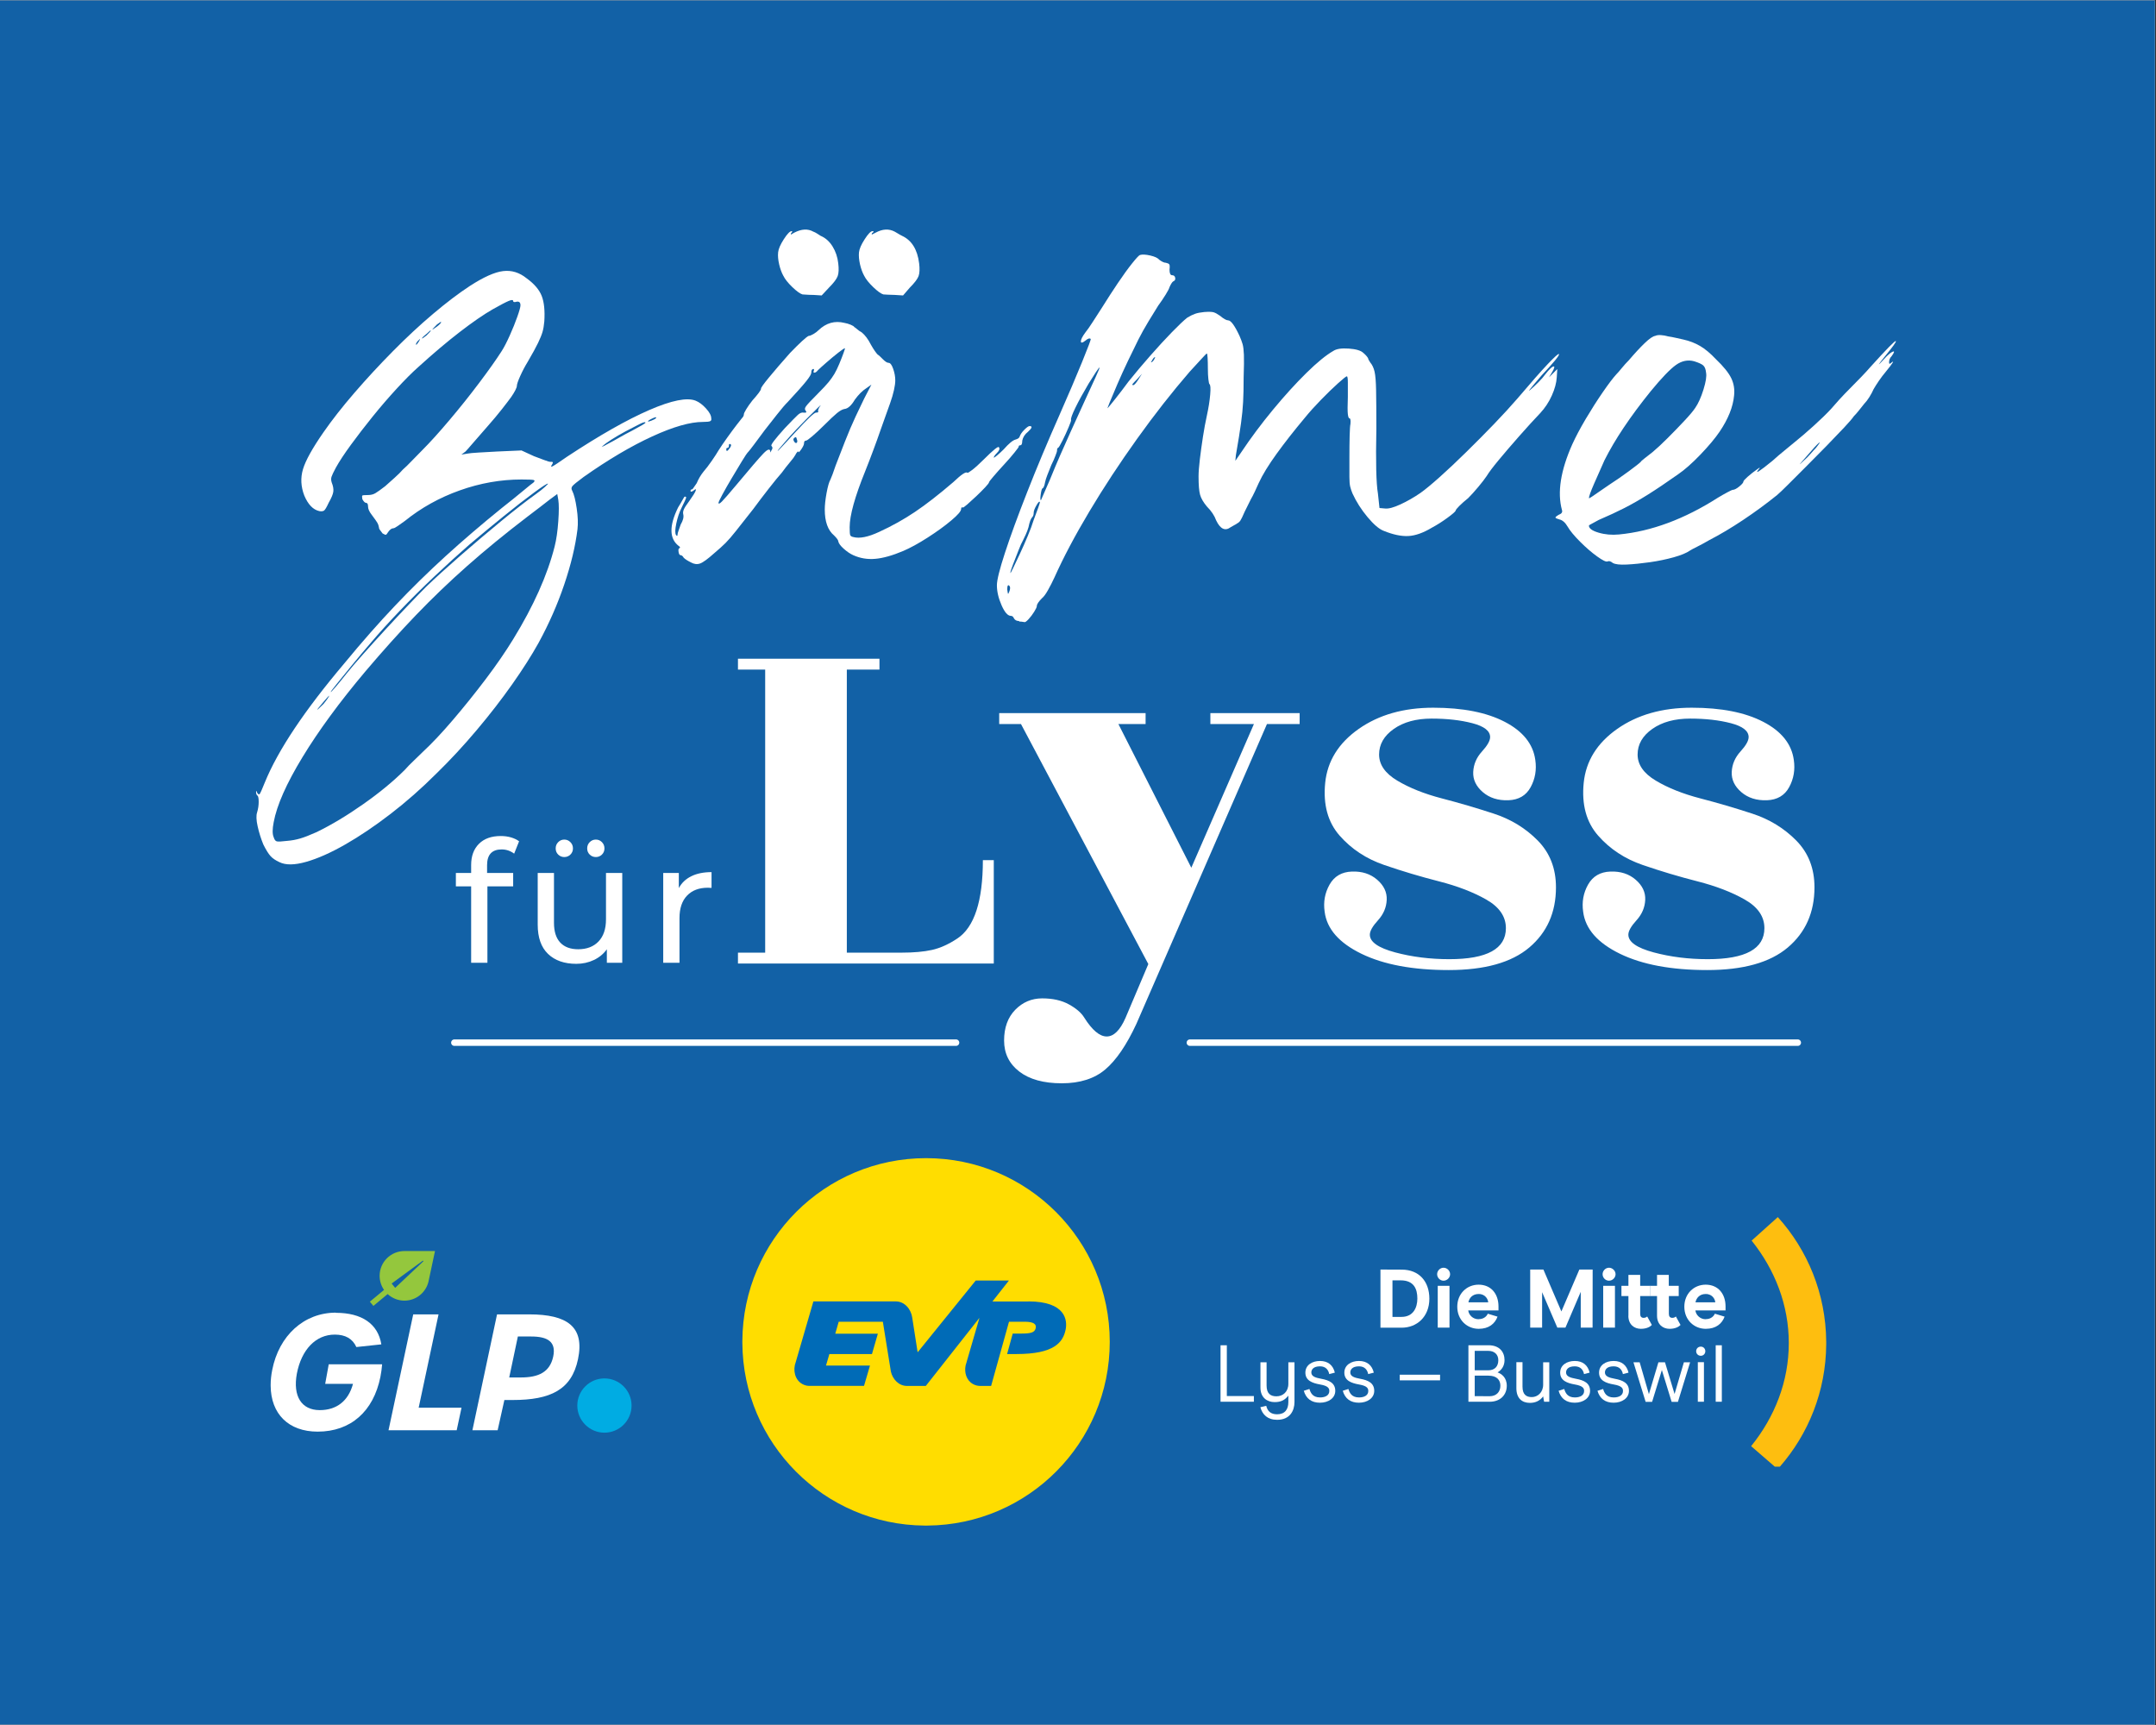 <svg xmlns="http://www.w3.org/2000/svg" xmlns:xlink="http://www.w3.org/1999/xlink" width="1350" zoomAndPan="magnify" viewBox="0 0 1012.5 810" height="1080" preserveAspectRatio="xMidYMid meet" version="1.0"><rect x="0" y="0" width="1012.5" height="810" fill="#333333" stroke="none"/><defs><g/><clipPath id="9515ee2078"><path d="M 0 0.199 L 1012 0.199 L 1012 809.801 L 0 809.801 Z M 0 0.199 " clip-rule="nonzero"/></clipPath><clipPath id="b4e41d784b"><path d="M 127 616.324 L 179.594 616.324 L 179.594 672.379 L 127 672.379 Z M 127 616.324 " clip-rule="nonzero"/></clipPath><clipPath id="c6f245e896"><path d="M 157.746 616.375 C 142.773 616.375 131.004 627.125 127.84 643.277 C 127.355 645.711 127.109 648.023 127.109 650.254 L 127.109 650.699 C 127.191 663.93 135.508 672.246 149.184 672.246 C 164.723 672.246 175.395 662.711 178.641 646.562 C 179.008 644.613 179.332 642.504 179.453 640.637 L 154.379 640.637 L 152.715 649.809 L 165.777 649.809 C 163.586 657.922 158.027 662.145 150.156 662.145 C 141.594 662.145 137.457 655.609 139.406 645.02 C 141.594 633.66 148.332 626.68 157.219 626.68 C 162.25 626.68 165.574 628.629 167.359 632.523 L 179.086 631.266 C 177.504 621.566 169.836 616.453 157.746 616.453 Z M 157.746 616.375 " clip-rule="nonzero"/></clipPath><clipPath id="73dd4d092b"><path d="M 182.051 617 L 216.961 617 L 216.961 671.887 L 182.051 671.887 Z M 182.051 617 " clip-rule="nonzero"/></clipPath><clipPath id="bc15c6f596"><path d="M 194.059 617.184 L 205.949 617.184 L 196.617 661.008 L 216.742 661.008 L 214.469 671.598 L 182.457 671.598 Z M 194.059 617.184 " clip-rule="nonzero"/></clipPath><clipPath id="5b221359ed"><path d="M 221.387 617 L 272.523 617 L 272.523 671.887 L 221.387 671.887 Z M 221.387 617 " clip-rule="nonzero"/></clipPath><clipPath id="44d9b82989"><path d="M 244.617 646.805 C 252.895 646.805 258.211 644.332 259.793 637.027 C 261.293 629.965 257.074 627.574 249.488 627.574 L 243.199 627.574 L 239.141 646.805 Z M 233.418 617.184 L 248.512 617.184 C 266.406 617.184 274.645 622.988 271.438 638.246 C 268.438 652.609 258.496 657.395 240.762 657.395 L 236.867 657.395 L 233.703 671.598 L 221.855 671.598 Z M 233.418 617.184 " clip-rule="nonzero"/></clipPath><clipPath id="eddd51401e"><path d="M 173.203 587.316 L 204.668 587.316 L 204.668 613.375 L 173.203 613.375 Z M 173.203 587.316 " clip-rule="nonzero"/></clipPath><clipPath id="6c95e42588"><path d="M 185.578 604.73 L 183.918 602.699 L 198.605 591.945 L 198.848 592.23 Z M 189.922 587.445 C 183.512 587.445 178.277 592.637 178.277 599.09 C 178.277 601.523 179.047 603.797 180.344 605.703 L 173.691 611.223 L 175.355 613.207 L 182.051 607.648 C 184.117 609.559 186.879 610.734 189.922 610.734 C 195.441 610.734 200.066 606.879 201.242 601.727 L 204.285 587.445 Z M 189.922 587.445 " clip-rule="nonzero"/></clipPath><clipPath id="3667c343ac"><path d="M 271.047 647 L 296.617 647 L 296.617 672.871 L 271.047 672.871 Z M 271.047 647 " clip-rule="nonzero"/></clipPath><clipPath id="6c4c3ed8e1"><path d="M 296.594 659.992 C 296.594 667.055 290.875 672.734 283.855 672.734 C 276.836 672.734 271.113 667.012 271.113 659.992 C 271.113 652.973 276.836 647.254 283.855 647.254 C 290.875 647.254 296.594 652.973 296.594 659.992 " clip-rule="nonzero"/></clipPath><clipPath id="0e2660b8db"><path d="M 348.32 543.52 L 521.465 543.52 L 521.465 716.664 L 348.32 716.664 Z M 348.32 543.52 " clip-rule="nonzero"/></clipPath><clipPath id="ddcc0b20d3"><path d="M 434.895 543.828 C 387.422 543.828 348.875 582.211 348.629 629.645 L 348.629 630.578 C 348.875 677.77 387.055 716.031 434.246 716.355 L 435.543 716.355 C 482.895 715.992 521.16 677.527 521.16 630.094 C 521.16 582.457 482.531 543.828 434.895 543.828 Z M 434.895 543.828 " clip-rule="nonzero"/></clipPath><clipPath id="2d39c6b02e"><path d="M 373 601 L 501 601 L 501 650.902 L 373 650.902 Z M 373 601 " clip-rule="nonzero"/></clipPath><clipPath id="ef67e6ea7f"><path d="M 482.938 611.145 L 466.059 611.145 L 473.809 601.285 L 458.227 601.285 L 431.039 634.879 L 430.918 634.879 L 428.402 618.73 C 427.875 614.797 424.871 611.102 420.691 611.102 L 381.984 611.102 L 373.707 639.547 C 372.285 643.238 373.18 647.945 376.871 649.934 C 377.805 650.422 378.738 650.707 379.711 650.746 L 405.762 650.746 L 408.562 641.211 L 387.906 641.211 L 389.488 635.812 L 409.492 635.812 L 412.254 626.277 L 392.25 626.277 L 393.871 620.637 L 414.605 620.637 L 418.379 644.051 C 419.191 647.621 422.074 650.785 425.926 650.785 L 434.773 650.785 L 459.969 618.812 L 453.965 639.465 C 453.926 639.508 453.926 639.586 453.926 639.629 L 453.477 641.129 C 452.789 644.457 453.805 648.148 456.926 649.895 C 458.062 650.543 459.242 650.785 460.418 650.785 L 465.449 650.785 L 473.848 620.637 L 481.395 620.637 C 485.332 620.68 486.953 621.734 486.344 623.844 C 485.816 625.711 484.031 626.199 479.73 626.199 L 475.594 626.199 L 472.953 635.812 L 477.336 635.812 C 495.07 635.812 499.168 630.336 500.426 624.41 C 501.316 620.152 500.668 611.102 482.977 611.102 " clip-rule="nonzero"/></clipPath><clipPath id="dcd77124d1"><path d="M 648 596 L 671.824 596 L 671.824 623.93 L 648 623.93 Z M 648 596 " clip-rule="nonzero"/></clipPath><clipPath id="fc579776c5"><path d="M 665.617 609.727 C 665.617 605.184 663.953 601.207 657.785 601.207 L 653.93 601.207 L 653.93 618.371 L 658.148 618.371 C 663.75 618.371 665.617 613.949 665.617 609.77 M 658.312 596.176 C 666.387 596.176 671.258 601.691 671.258 609.809 C 671.258 618.371 665.332 623.441 658.273 623.441 L 648.289 623.441 L 648.289 596.133 Z M 658.312 596.176 " clip-rule="nonzero"/></clipPath><clipPath id="3d3ed9b043"><path d="M 674.906 595 L 681 595 L 681 623.93 L 674.906 623.93 Z M 674.906 595 " clip-rule="nonzero"/></clipPath><clipPath id="9a0f682574"><path d="M 680.711 623.402 L 675.191 623.402 L 675.191 603.762 L 680.711 603.762 Z M 674.906 598.324 C 674.906 596.703 676.289 595.281 677.91 595.281 C 679.574 595.281 680.996 596.703 680.996 598.324 C 680.996 599.949 679.574 601.367 677.91 601.367 C 676.289 601.367 674.906 599.988 674.906 598.324 " clip-rule="nonzero"/></clipPath><clipPath id="47870dfea2"><path d="M 684.148 603 L 703.871 603 L 703.871 624 L 684.148 624 Z M 684.148 603 " clip-rule="nonzero"/></clipPath><clipPath id="93d2cbaf8a"><path d="M 694.383 607.617 C 691.504 607.617 689.961 609.523 689.598 611.512 L 698.891 611.512 C 698.848 610.336 697.711 607.617 694.426 607.617 M 694.426 619.426 C 696.98 619.426 698.281 617.883 698.688 616.867 L 703.27 618.25 C 702.055 621.535 699.254 623.969 694.426 623.969 C 688.988 623.969 684.363 619.832 684.363 613.582 C 684.363 607.496 688.824 603.234 694.383 603.234 C 700.188 603.234 703.719 607.496 703.719 613.461 L 703.719 615.328 L 689.516 615.328 C 689.758 617.395 691.625 619.465 694.344 619.465 " clip-rule="nonzero"/></clipPath><clipPath id="b288c0fb6a"><path d="M 718.043 596 L 748 596 L 748 623.93 L 718.043 623.93 Z M 718.043 596 " clip-rule="nonzero"/></clipPath><clipPath id="e1e5665471"><path d="M 742.348 623.402 L 742.348 606.602 L 735.164 623.402 L 731.352 623.402 L 724.207 606.766 L 724.207 623.402 L 718.609 623.402 L 718.609 596.133 L 724.816 596.133 L 733.258 615.812 L 741.695 596.133 L 747.945 596.133 L 747.906 623.402 Z M 742.348 623.402 " clip-rule="nonzero"/></clipPath><clipPath id="603f98e293"><path d="M 752.551 595 L 758.711 595 L 758.711 623.93 L 752.551 623.93 Z M 752.551 595 " clip-rule="nonzero"/></clipPath><clipPath id="1f2f9058ae"><path d="M 758.414 623.402 L 752.895 623.402 L 752.895 603.762 L 758.414 603.762 Z M 752.613 598.324 C 752.613 596.703 753.992 595.281 755.613 595.281 C 757.238 595.281 758.699 596.703 758.699 598.324 C 758.699 599.949 757.277 601.367 755.613 601.367 C 753.949 601.367 752.613 599.988 752.613 598.324 " clip-rule="nonzero"/></clipPath><clipPath id="17b9924a4f"><path d="M 761.176 598.051 L 775.969 598.051 L 775.969 624 L 761.176 624 Z M 761.176 598.051 " clip-rule="nonzero"/></clipPath><clipPath id="6fce9bfa50"><path d="M 764.742 617.801 L 764.742 608.59 L 761.457 608.59 L 761.457 603.762 L 764.742 603.762 L 764.742 598.648 L 770.262 598.648 L 770.262 603.762 L 774.93 603.762 L 774.93 608.59 L 770.262 608.59 L 770.262 616.949 C 770.262 618.207 770.832 618.816 771.887 618.816 C 772.695 618.816 773.223 618.492 773.551 618.168 L 775.738 622.145 C 775.133 622.832 773.508 623.969 770.586 623.969 C 767.461 623.969 764.703 621.941 764.703 617.801 " clip-rule="nonzero"/></clipPath><clipPath id="250a0345d2"><path d="M 774.734 598.051 L 789.523 598.051 L 789.523 624 L 774.734 624 Z M 774.734 598.051 " clip-rule="nonzero"/></clipPath><clipPath id="7e8664bc22"><path d="M 778.176 617.801 L 778.176 608.59 L 774.887 608.59 L 774.887 603.762 L 778.176 603.762 L 778.176 598.648 L 783.691 598.648 L 783.691 603.762 L 788.359 603.762 L 788.359 608.59 L 783.734 608.59 L 783.734 616.949 C 783.734 618.207 784.301 618.816 785.355 618.816 C 786.168 618.816 786.695 618.492 787.02 618.168 L 789.211 622.145 C 788.602 622.832 786.98 623.969 784.059 623.969 C 780.934 623.969 778.176 621.941 778.176 617.801 " clip-rule="nonzero"/></clipPath><clipPath id="1aa0d9d4a5"><path d="M 790.758 603 L 810.477 603 L 810.477 624 L 790.758 624 Z M 790.758 603 " clip-rule="nonzero"/></clipPath><clipPath id="caeb8ee8ec"><path d="M 801.02 607.617 C 798.137 607.617 796.637 609.523 796.23 611.512 L 805.523 611.512 C 805.48 610.336 804.348 607.617 801.059 607.617 M 801.059 619.426 C 803.617 619.426 804.914 617.883 805.32 616.867 L 809.906 618.25 C 808.688 621.535 805.887 623.969 801.059 623.969 C 795.621 623.969 790.996 619.832 790.996 613.582 C 790.996 607.496 795.461 603.234 801.02 603.234 C 806.82 603.234 810.352 607.496 810.352 613.461 L 810.352 615.328 L 796.191 615.328 C 796.434 617.395 798.301 619.465 801.02 619.465 " clip-rule="nonzero"/></clipPath><clipPath id="98b743f941"><path d="M 573.184 631.68 L 576.145 631.68 L 576.145 655.539 L 573.184 655.539 Z M 573.184 655.539 L 588.848 655.539 L 588.848 658.215 L 573.184 658.215 Z M 573.184 655.539 " clip-rule="nonzero"/></clipPath><clipPath id="fd15a32b67"><path d="M 591.719 639.336 L 608 639.336 L 608 667 L 591.719 667 Z M 591.719 639.336 " clip-rule="nonzero"/></clipPath><clipPath id="59d68bbe2c"><path d="M 607.918 639.672 L 607.918 658.297 C 607.918 662.395 605.809 666.695 599.762 666.695 C 595.258 666.695 592.824 664.223 591.891 660.773 L 594.648 660.121 C 595.258 662.68 596.801 664.098 599.762 664.098 C 603.414 664.098 605.035 661.785 605.035 658.379 L 605.035 655.578 L 604.996 655.375 C 603.414 657.363 601.668 658.379 598.586 658.379 C 595.215 658.379 591.93 656.391 591.93 651.562 L 591.93 639.672 L 594.812 639.672 L 594.812 650.586 C 594.812 654.523 596.801 655.66 599.438 655.66 C 602.52 655.66 605.035 653.508 605.035 649.777 L 605.035 639.672 Z M 607.918 639.672 " clip-rule="nonzero"/></clipPath><clipPath id="02098be087"><path d="M 612.051 639 L 627.457 639 L 627.457 659 L 612.051 659 Z M 612.051 639 " clip-rule="nonzero"/></clipPath><clipPath id="6ae12245c4"><path d="M 612.301 653.062 L 614.938 652.211 C 615.465 653.957 616.398 656.188 619.926 656.188 C 622.441 656.188 624.27 655.172 624.27 653.184 C 624.27 652.129 624.027 650.789 619.926 650.102 C 616.234 649.453 613.031 648.234 613.031 644.543 C 613.031 640.973 616.234 639.062 619.887 639.062 C 623.742 639.062 626.055 641.133 626.867 644.543 L 624.23 645.23 C 623.863 643.285 622.605 641.578 619.926 641.578 C 616.723 641.578 615.828 643.164 615.828 644.461 C 615.828 646.328 617.816 646.938 620.453 647.422 C 624.27 648.113 627.07 649.453 627.07 653.102 C 627.07 656.512 623.824 658.664 619.887 658.664 C 615.949 658.664 613.355 656.797 612.258 652.98 " clip-rule="nonzero"/></clipPath><clipPath id="c2f06ff6b3"><path d="M 630.539 639 L 645.945 639 L 645.945 659 L 630.539 659 Z M 630.539 639 " clip-rule="nonzero"/></clipPath><clipPath id="77a69024c1"><path d="M 630.598 653.062 L 633.238 652.211 C 633.766 653.957 634.695 656.188 638.227 656.188 C 640.742 656.188 642.57 655.172 642.57 653.184 C 642.57 652.129 642.324 650.789 638.227 650.102 C 634.535 649.453 631.328 648.234 631.328 644.543 C 631.328 640.973 634.535 639.062 638.188 639.062 C 642.043 639.062 644.355 641.133 645.164 644.543 L 642.527 645.23 C 642.164 643.285 640.906 641.578 638.227 641.578 C 635.023 641.578 634.129 643.164 634.129 644.461 C 634.129 646.328 636.117 646.938 638.754 647.422 C 642.57 648.113 645.367 649.453 645.367 653.102 C 645.367 656.512 642.121 658.664 638.188 658.664 C 634.25 658.664 631.652 656.797 630.559 652.98 " clip-rule="nonzero"/></clipPath><clipPath id="c304a5ced1"><path d="M 657.34 645.516 L 676.289 645.516 L 676.289 648.152 L 657.34 648.152 Z M 657.34 645.516 " clip-rule="nonzero"/></clipPath><clipPath id="c6b9225d74"><path d="M 689.078 631.324 L 708 631.324 L 708 658.438 L 689.078 658.438 Z M 689.078 631.324 " clip-rule="nonzero"/></clipPath><clipPath id="36cb21e159"><path d="M 699.539 655.617 C 702.906 655.617 704.609 653.387 704.609 650.711 C 704.609 648.031 702.988 645.961 699.012 645.961 L 692.559 645.961 L 692.559 655.578 Z M 698.93 643.445 C 702.055 643.445 703.637 641.5 703.637 638.699 C 703.637 636.02 701.809 634.316 698.93 634.316 L 692.559 634.316 L 692.559 643.445 Z M 689.598 631.68 L 699.012 631.68 C 704.203 631.68 706.559 634.844 706.559 638.656 C 706.559 641.375 705.18 643.324 703.352 644.379 L 703.352 644.461 C 705.055 645.07 707.613 646.734 707.613 650.711 C 707.613 654.887 704.691 658.215 699.539 658.215 L 689.598 658.215 Z M 689.598 631.68 " clip-rule="nonzero"/></clipPath><clipPath id="0ee4eed0f5"><path d="M 712 639.336 L 727.902 639.336 L 727.902 659 L 712 659 Z M 712 639.336 " clip-rule="nonzero"/></clipPath><clipPath id="7e38712964"><path d="M 727.574 658.215 L 725.141 658.215 L 724.695 655.699 C 723.195 657.73 721.125 658.742 718.488 658.742 C 714.836 658.742 712.117 656.676 712.117 651.805 L 712.117 639.633 L 714.996 639.633 L 714.996 651.113 C 714.996 655.051 716.984 656.023 719.379 656.023 C 722.059 656.023 724.695 653.875 724.695 650.184 L 724.695 639.672 L 727.574 639.672 Z M 727.574 658.215 " clip-rule="nonzero"/></clipPath><clipPath id="dd72da5bf9"><path d="M 731.598 639 L 747 639 L 747 659 L 731.598 659 Z M 731.598 639 " clip-rule="nonzero"/></clipPath><clipPath id="b06ee2421c"><path d="M 732 653.062 L 734.598 652.211 C 735.125 653.957 736.055 656.188 739.586 656.188 C 742.102 656.188 743.93 655.172 743.93 653.184 C 743.93 652.129 743.684 650.789 739.586 650.102 C 735.855 649.453 732.688 648.234 732.688 644.543 C 732.688 640.973 735.855 639.062 739.547 639.062 C 743.402 639.062 745.715 641.133 746.523 644.543 L 743.887 645.23 C 743.523 643.285 742.266 641.578 739.547 641.578 C 736.34 641.578 735.449 643.164 735.449 644.461 C 735.449 646.328 737.477 646.938 740.074 647.422 C 743.887 648.113 746.727 649.453 746.727 653.102 C 746.727 656.512 743.48 658.664 739.547 658.664 C 735.609 658.664 733.012 656.797 731.918 652.98 " clip-rule="nonzero"/></clipPath><clipPath id="93fb6628c0"><path d="M 750.086 639 L 765 639 L 765 659 L 750.086 659 Z M 750.086 639 " clip-rule="nonzero"/></clipPath><clipPath id="47e4b3cc21"><path d="M 750.258 653.062 L 752.855 652.211 C 753.383 653.957 754.316 656.188 757.848 656.188 C 760.363 656.188 762.188 655.172 762.188 653.184 C 762.188 652.129 761.945 650.789 757.848 650.102 C 754.113 649.453 750.949 648.234 750.949 644.543 C 750.949 640.973 754.113 639.062 757.805 639.062 C 761.66 639.062 763.973 641.133 764.785 644.543 L 762.148 645.23 C 761.781 643.285 760.523 641.578 757.805 641.578 C 754.602 641.578 753.707 643.164 753.707 644.461 C 753.707 646.328 755.734 646.938 758.332 647.422 C 762.148 648.113 764.988 649.453 764.988 653.102 C 764.988 656.512 761.742 658.664 757.805 658.664 C 753.871 658.664 751.273 656.797 750.176 652.98 " clip-rule="nonzero"/></clipPath><clipPath id="73a64b70fd"><path d="M 767 639.336 L 793.836 639.336 L 793.836 658.438 L 767 658.438 Z M 767 639.336 " clip-rule="nonzero"/></clipPath><clipPath id="1a37348e38"><path d="M 793.715 639.672 L 787.992 658.258 L 785.031 658.258 L 780.445 643.324 L 775.863 658.258 L 772.82 658.258 L 767.098 639.672 L 770.02 639.672 L 774.359 654.645 L 778.824 639.672 L 781.906 639.672 L 786.41 654.562 L 790.793 639.672 Z M 793.715 639.672 " clip-rule="nonzero"/></clipPath><clipPath id="47f4021d98"><path d="M 796.301 632 L 801 632 L 801 658.438 L 796.301 658.438 Z M 796.301 632 " clip-rule="nonzero"/></clipPath><clipPath id="e957ad93ec"><path d="M 797.328 639.633 L 800.207 639.633 L 800.207 658.215 L 797.328 658.215 Z M 796.555 634.48 C 796.555 633.262 797.488 632.328 798.746 632.328 C 799.922 632.328 800.855 633.262 800.855 634.48 C 800.855 635.695 799.922 636.629 798.746 636.629 C 797.488 636.629 796.555 635.695 796.555 634.48 " clip-rule="nonzero"/></clipPath><clipPath id="d8ab22391b"><path d="M 805.727 631.68 L 808.605 631.68 L 808.605 658.215 L 805.727 658.215 Z M 805.727 631.68 " clip-rule="nonzero"/></clipPath><clipPath id="ed9a7111d9"><path d="M 822.184 571 L 857.926 571 L 857.926 689 L 822.184 689 Z M 822.184 571 " clip-rule="nonzero"/></clipPath><clipPath id="3281f9aad2"><path d="M 834.898 571.504 L 822.605 582.543 C 833.602 596.297 840.055 612.852 840.055 630.664 C 840.055 648.598 833.52 665.277 822.363 679.07 L 833.48 688.688 L 835.875 688.688 C 849.305 673.309 857.461 653.266 857.621 631.312 L 857.621 629.977 C 857.461 607.496 848.898 587.004 834.898 571.504 Z M 834.898 571.504 " clip-rule="nonzero"/></clipPath></defs><g clip-path="url(#9515ee2078)"><path fill="#ffffff" d="M 0 0.199 L 1012 0.199 L 1012 809.801 L 0 809.801 Z M 0 0.199 " fill-opacity="1" fill-rule="nonzero"/><path fill="#1261a6" d="M 0 0.199 L 1012 0.199 L 1012 809.801 L 0 809.801 Z M 0 0.199 " fill-opacity="1" fill-rule="nonzero"/></g><g fill="#ffffff" fill-opacity="1"><g transform="translate(154.341, 332.03)"><g><path d="M 179.672 -135.609 C 179.828 -134.953 179.66 -134.504 179.172 -134.266 C 178.691 -134.023 177.555 -133.906 175.766 -133.906 C 169.766 -133.906 161.812 -131.629 151.906 -127.078 C 142.008 -122.535 131.301 -116.207 119.781 -108.094 C 116.695 -105.82 114.91 -104.359 114.422 -103.703 C 113.93 -103.055 113.93 -102.328 114.422 -101.516 C 115.234 -99.891 115.922 -97.172 116.484 -93.359 C 117.055 -89.547 117.18 -86.258 116.859 -83.5 C 115.879 -75.551 113.805 -66.91 110.641 -57.578 C 107.484 -48.242 103.469 -39.113 98.594 -30.188 C 95.352 -24.344 91.219 -17.848 86.188 -10.703 C 81.156 -3.566 75.594 3.609 69.5 10.828 C 63.414 18.055 57.129 24.832 50.641 31.156 C 43.66 38.133 36.477 44.461 29.094 50.141 C 21.707 55.828 14.602 60.617 7.781 64.516 C 0.969 68.41 -5.156 71.129 -10.594 72.672 C -16.031 74.211 -20.207 74.254 -23.125 72.797 C -24.914 71.984 -26.297 71.047 -27.266 69.984 C -28.242 68.93 -29.379 67.109 -30.672 64.516 C -31.805 61.754 -32.695 58.91 -33.344 55.984 C -34 53.066 -34.082 50.879 -33.594 49.422 C -33.102 47.797 -32.859 46.172 -32.859 44.547 C -32.859 42.93 -33.023 41.957 -33.359 41.625 C -33.836 41.301 -34.078 40.734 -34.078 39.922 C -34.078 39.109 -33.914 39.191 -33.594 40.172 C -33.102 40.984 -32.695 41.188 -32.375 40.781 C -32.051 40.375 -31.238 38.547 -29.938 35.297 C -23.77 20.203 -11.359 1.617 7.297 -20.453 C 15.578 -30.516 23.57 -39.602 31.281 -47.719 C 38.988 -55.832 46.898 -63.582 55.016 -70.969 C 63.129 -78.352 71.895 -85.859 81.312 -93.484 C 85.039 -96.41 88.363 -99.086 91.281 -101.516 C 94.207 -103.953 95.832 -105.254 96.156 -105.422 C 96.812 -106.066 96.852 -106.469 96.281 -106.625 C 95.719 -106.789 93.812 -106.875 90.562 -106.875 C 80.82 -106.875 71.164 -105.172 61.594 -101.766 C 52.02 -98.359 43.414 -93.57 35.781 -87.406 C 34.645 -86.594 33.551 -85.816 32.5 -85.078 C 31.445 -84.348 30.758 -83.984 30.438 -83.984 C 29.625 -83.984 28.812 -83.414 28 -82.281 C 27.508 -81.469 27.141 -81.02 26.891 -80.938 C 26.648 -80.863 26.125 -81.07 25.312 -81.562 C 24.988 -82.039 24.625 -82.523 24.219 -83.016 C 23.812 -83.504 23.609 -83.992 23.609 -84.484 C 23.453 -85.297 23.207 -85.984 22.875 -86.547 C 22.551 -87.117 21.66 -88.379 20.203 -90.328 C 19.066 -91.785 18.5 -93.082 18.5 -94.219 C 18.5 -95.352 18.176 -95.922 17.531 -95.922 C 17.039 -95.922 16.473 -96.488 15.828 -97.625 C 15.66 -98.594 15.656 -99.16 15.812 -99.328 C 15.977 -99.492 16.875 -99.578 18.5 -99.578 C 19.801 -99.578 20.938 -99.859 21.906 -100.422 C 22.883 -100.992 24.426 -102.094 26.531 -103.719 C 27.832 -104.852 29.332 -106.191 31.031 -107.734 C 32.738 -109.273 34 -110.531 34.812 -111.5 C 35.945 -112.477 37.406 -113.898 39.188 -115.766 C 40.977 -117.629 42.602 -119.289 44.062 -120.75 C 47.633 -124.32 51.852 -128.988 56.719 -134.75 C 61.594 -140.508 66.258 -146.352 70.719 -152.281 C 75.188 -158.207 78.719 -163.195 81.312 -167.25 C 82.445 -169.039 83.703 -171.477 85.078 -174.562 C 86.461 -177.645 87.641 -180.562 88.609 -183.312 C 89.586 -186.07 90.078 -187.859 90.078 -188.672 C 90.078 -189.973 89.508 -190.539 88.375 -190.375 C 87.238 -190.051 86.672 -190.133 86.672 -190.625 C 86.672 -191.27 85.977 -191.305 84.594 -190.734 C 83.219 -190.172 80.664 -188.836 76.938 -186.734 C 72.707 -184.297 67.586 -180.766 61.578 -176.141 C 55.578 -171.516 49.094 -166.035 42.125 -159.703 C 39.195 -157.109 35.828 -153.738 32.016 -149.594 C 28.203 -145.457 24.426 -141.078 20.688 -136.453 C 16.957 -131.828 13.551 -127.406 10.469 -123.188 C 7.383 -118.969 5.031 -115.395 3.406 -112.469 C 2.27 -110.363 1.578 -108.906 1.328 -108.094 C 1.086 -107.281 1.129 -106.391 1.453 -105.422 C 2.109 -103.797 2.352 -102.375 2.188 -101.156 C 2.031 -99.938 1.301 -98.191 0 -95.922 C -0.969 -93.805 -1.695 -92.586 -2.188 -92.266 C -2.676 -91.941 -3.406 -91.863 -4.375 -92.031 C -7.301 -92.676 -9.656 -95.109 -11.438 -99.328 C -13.062 -103.547 -13.266 -107.68 -12.047 -111.734 C -10.828 -115.797 -7.625 -121.562 -2.438 -129.031 C 1.625 -134.875 6.492 -141.082 12.172 -147.656 C 17.848 -154.227 23.852 -160.719 30.188 -167.125 C 36.52 -173.539 42.805 -179.383 49.047 -184.656 C 55.297 -189.938 61.02 -194.281 66.219 -197.688 C 72.707 -201.906 77.941 -204.254 81.922 -204.734 C 85.898 -205.223 89.594 -204.086 93 -201.328 C 96.57 -198.734 98.926 -195.973 100.062 -193.047 C 101.195 -190.129 101.602 -186.156 101.281 -181.125 C 101.113 -179.176 100.828 -177.508 100.422 -176.125 C 100.016 -174.75 99.32 -173.047 98.344 -171.016 C 97.375 -168.992 95.754 -166.035 93.484 -162.141 C 92.18 -160.023 91.004 -157.789 89.953 -155.438 C 88.898 -153.094 88.375 -151.516 88.375 -150.703 C 88.375 -150.367 88.129 -149.719 87.641 -148.75 C 87.148 -147.781 86.504 -146.723 85.703 -145.578 C 84.891 -144.441 83.469 -142.578 81.438 -139.984 C 79.406 -137.391 77.129 -134.672 74.609 -131.828 C 72.098 -128.984 69.867 -126.426 67.922 -124.156 C 65.973 -121.883 64.754 -120.504 64.266 -120.016 L 62.328 -118.562 L 65.25 -119.047 C 66.062 -119.211 67.805 -119.375 70.484 -119.531 C 73.16 -119.695 76.039 -119.859 79.125 -120.016 L 90.562 -120.516 L 96.406 -117.828 C 98.188 -117.18 99.805 -116.57 101.266 -116 C 102.734 -115.438 103.711 -115.156 104.203 -115.156 C 105.336 -115.312 105.578 -114.906 104.922 -113.938 C 104.273 -112.957 104.359 -112.672 105.172 -113.078 C 105.984 -113.484 108.254 -114.988 111.984 -117.594 C 127.242 -127.656 140.109 -134.957 150.578 -139.5 C 161.047 -144.039 168.305 -145.5 172.359 -143.875 C 173.984 -143.227 175.609 -142.008 177.234 -140.219 C 178.859 -138.438 179.672 -136.898 179.672 -135.609 Z M 42.359 -171.641 C 42.848 -172.453 43.008 -172.859 42.844 -172.859 C 42.844 -172.859 42.723 -172.734 42.484 -172.484 C 42.242 -172.242 41.957 -171.961 41.625 -171.641 C 40.977 -170.66 40.816 -170.172 41.141 -170.172 C 41.305 -170.172 41.711 -170.66 42.359 -171.641 Z M 46.016 -174.562 C 47.305 -175.852 47.953 -176.582 47.953 -176.75 C 47.953 -177.07 47.305 -176.582 46.016 -175.281 C 44.555 -174.145 43.828 -173.414 43.828 -173.094 C 43.828 -172.938 44.555 -173.426 46.016 -174.562 Z M 50.875 -178.688 C 52.176 -179.664 52.828 -180.398 52.828 -180.891 C 52.828 -181.047 52.176 -180.641 50.875 -179.672 C 49.414 -178.211 48.688 -177.398 48.688 -177.234 C 48.688 -177.234 48.891 -177.352 49.297 -177.594 C 49.703 -177.844 50.227 -178.207 50.875 -178.688 Z M 20.203 -30.672 C 17.117 -27.098 14.078 -23.484 11.078 -19.828 C 8.078 -16.18 5.602 -13.141 3.656 -10.703 C 1.707 -8.273 0.812 -7.062 0.969 -7.062 C 1.133 -7.062 1.945 -7.91 3.406 -9.609 C 4.863 -11.316 6.488 -13.305 8.281 -15.578 C 10.227 -18.016 12.82 -21.055 16.062 -24.703 C 19.312 -28.359 22.801 -32.211 26.531 -36.266 C 30.27 -40.328 33.844 -44.145 37.25 -47.719 C 40.656 -51.289 43.492 -54.211 45.766 -56.484 C 50.148 -60.703 55.504 -65.566 61.828 -71.078 C 68.16 -76.598 74.531 -81.992 80.938 -87.266 C 87.352 -92.547 92.832 -96.812 97.375 -100.062 C 99.164 -101.352 100.586 -102.484 101.641 -103.453 C 102.691 -104.43 103.141 -104.922 102.984 -104.922 C 102.66 -105.086 100.508 -103.707 96.531 -100.781 C 92.551 -97.863 87.801 -94.172 82.281 -89.703 C 76.77 -85.242 71.332 -80.742 65.969 -76.203 C 60.938 -71.816 55.539 -66.906 49.781 -61.469 C 44.02 -56.031 38.539 -50.594 33.344 -45.156 C 28.156 -39.719 23.773 -34.891 20.203 -30.672 Z M -2.438 -2.438 C -4.383 -0.164 -5.359 1.051 -5.359 1.219 C -5.359 1.375 -4.383 0.484 -2.438 -1.453 C -1.625 -2.43 -0.973 -3.285 -0.484 -4.016 C 0.004 -4.742 0.25 -5.191 0.25 -5.359 C 0.25 -5.516 -0.645 -4.539 -2.438 -2.438 Z M 106.141 -75.469 C 106.953 -78.719 107.52 -82.656 107.844 -87.281 C 108.176 -91.906 108.176 -95.27 107.844 -97.375 L 107.359 -100.062 L 103.719 -97.375 C 102.906 -96.727 101.441 -95.594 99.328 -93.969 C 97.211 -92.344 95.188 -90.801 93.25 -89.344 C 82.852 -81.395 73.438 -73.688 65 -66.219 C 56.562 -58.75 48.523 -51.035 40.891 -43.078 C 33.266 -35.129 25.395 -26.367 17.281 -16.797 C 5.113 -2.348 -4.738 11.082 -12.281 23.5 C -19.832 35.914 -24.344 46.098 -25.812 54.047 C -26.457 57.297 -26.457 59.648 -25.812 61.109 C -25.477 62.242 -24.988 62.891 -24.344 63.047 C -23.695 63.211 -22.07 63.133 -19.469 62.812 C -17.363 62.645 -15.336 62.273 -13.391 61.703 C -11.441 61.141 -8.844 60.129 -5.594 58.672 C 1.383 55.266 8.688 50.879 16.312 45.516 C 23.938 40.16 30.426 34.805 35.781 29.453 C 36.914 28.16 38.297 26.742 39.922 25.203 C 41.547 23.66 42.926 22.32 44.062 21.188 C 48.445 17.125 53.234 12.047 58.422 5.953 C 63.617 -0.129 68.734 -6.492 73.766 -13.141 C 78.797 -19.797 83.098 -26.047 86.672 -31.891 C 96.242 -47.473 102.734 -62 106.141 -75.469 Z M 142.422 -129.766 C 144.203 -130.734 145.742 -131.582 147.047 -132.312 C 148.348 -133.039 148.914 -133.488 148.75 -133.656 C 148.582 -133.977 147.609 -133.691 145.828 -132.797 C 144.047 -131.91 141.938 -130.816 139.5 -129.516 C 137.062 -128.211 134.828 -126.91 132.797 -125.609 C 130.773 -124.316 129.359 -123.266 128.547 -122.453 C 128.055 -122.129 128.094 -122.086 128.656 -122.328 C 129.227 -122.578 130.082 -123.023 131.219 -123.672 C 132.52 -124.316 134.223 -125.25 136.328 -126.469 C 138.441 -127.688 140.473 -128.785 142.422 -129.766 Z M 153.625 -135.609 C 153.945 -135.93 153.941 -136.094 153.609 -136.094 C 153.285 -136.094 152.801 -135.93 152.156 -135.609 C 150.695 -134.953 149.969 -134.461 149.969 -134.141 C 149.969 -133.984 150.492 -134.102 151.547 -134.5 C 152.598 -134.906 153.289 -135.273 153.625 -135.609 Z M 153.625 -135.609 "/></g></g></g><g fill="#ffffff" fill-opacity="1"><g transform="translate(342.048, 332.03)"><g><path d="M 141.453 -131.953 C 142.91 -131.953 142.664 -131.062 140.719 -129.281 C 139.258 -128.133 138.363 -126.754 138.031 -125.141 C 138.031 -123.672 137.707 -122.938 137.062 -122.938 C 136.57 -122.938 136.328 -122.695 136.328 -122.219 C 136.328 -122.051 135.676 -121.156 134.375 -119.531 C 133.082 -117.906 131.461 -116.039 129.516 -113.938 C 127.566 -111.82 125.898 -109.953 124.516 -108.328 C 123.141 -106.711 122.453 -105.82 122.453 -105.656 C 122.453 -105.332 121.844 -104.52 120.625 -103.219 C 119.414 -101.926 118.035 -100.547 116.484 -99.078 C 114.941 -97.617 113.52 -96.32 112.219 -95.188 C 110.926 -94.051 110.203 -93.566 110.047 -93.734 C 109.879 -93.891 109.711 -93.883 109.547 -93.719 C 109.391 -93.562 109.312 -93.32 109.312 -93 C 109.312 -92.02 107.77 -90.234 104.688 -87.641 C 101.602 -85.047 97.91 -82.367 93.609 -79.609 C 89.305 -76.848 85.453 -74.738 82.047 -73.281 C 77.016 -71.164 72.672 -69.945 69.016 -69.625 C 65.367 -69.301 61.922 -69.867 58.672 -71.328 C 57.211 -71.984 55.711 -73 54.172 -74.375 C 52.629 -75.75 51.773 -76.926 51.609 -77.906 C 51.609 -78.395 50.961 -79.285 49.672 -80.578 C 46.742 -83.016 45.281 -87.07 45.281 -92.75 C 45.281 -94.863 45.562 -97.461 46.125 -100.547 C 46.695 -103.629 47.305 -105.738 47.953 -106.875 C 48.117 -107.195 48.445 -108.008 48.938 -109.312 C 49.426 -110.613 49.91 -111.992 50.391 -113.453 C 51.691 -116.859 53.156 -120.629 54.781 -124.766 C 56.406 -128.91 58.066 -132.805 59.766 -136.453 C 61.473 -140.109 62.812 -142.91 63.781 -144.859 L 67.188 -151.422 L 64.766 -149.719 C 62.973 -148.582 61.188 -146.801 59.406 -144.375 C 57.781 -141.613 56.156 -140.148 54.531 -139.984 C 53.562 -139.816 52.383 -139.164 51 -138.031 C 49.625 -136.895 47.555 -134.945 44.797 -132.188 C 42.848 -130.25 41.062 -128.586 39.438 -127.203 C 37.812 -125.828 36.836 -125.141 36.516 -125.141 C 35.867 -125.141 35.547 -124.734 35.547 -123.922 C 35.547 -123.266 35.098 -122.285 34.203 -120.984 C 33.305 -119.691 32.859 -119.367 32.859 -120.016 C 32.859 -120.18 32.695 -120.102 32.375 -119.781 C 32.051 -119.457 31.727 -118.969 31.406 -118.312 C 31.082 -117.664 30.27 -116.57 28.969 -115.031 C 27.664 -113.488 26.367 -111.828 25.078 -110.047 C 23.617 -108.422 21.586 -105.941 18.984 -102.609 C 16.391 -99.285 13.957 -96.082 11.688 -93 C 8.113 -88.457 5.395 -85.008 3.531 -82.656 C 1.664 -80.301 0.047 -78.43 -1.328 -77.047 C -2.711 -75.672 -4.461 -74.094 -6.578 -72.312 C -9.66 -69.551 -11.891 -67.926 -13.266 -67.438 C -14.648 -66.945 -16.07 -67.109 -17.531 -67.922 C -19.156 -68.734 -20.289 -69.461 -20.938 -70.109 C -21.426 -70.922 -21.91 -71.328 -22.391 -71.328 C -22.879 -71.328 -23.203 -71.812 -23.359 -72.781 C -23.523 -73.758 -23.445 -74.332 -23.125 -74.5 C -22.477 -74.82 -22.562 -75.227 -23.375 -75.719 C -27.75 -79.125 -27.828 -85.129 -23.609 -93.734 C -22.797 -95.023 -22.102 -96.195 -21.531 -97.25 C -20.969 -98.312 -20.609 -98.844 -20.453 -98.844 C -19.961 -98.844 -19.758 -98.641 -19.844 -98.234 C -19.926 -97.828 -20.613 -96.328 -21.906 -93.734 C -23.039 -91.461 -23.891 -88.945 -24.453 -86.188 C -25.023 -83.426 -25.07 -81.641 -24.594 -80.828 C -24.102 -80.18 -23.859 -80.258 -23.859 -81.062 C -23.859 -81.395 -23.695 -82.004 -23.375 -82.891 C -23.051 -83.785 -22.723 -84.723 -22.391 -85.703 C -21.254 -87.641 -20.852 -89.258 -21.188 -90.562 C -21.344 -91.207 -21.258 -91.938 -20.938 -92.75 C -20.613 -93.562 -19.723 -94.941 -18.266 -96.891 C -16.641 -99.16 -15.66 -100.742 -15.328 -101.641 C -15.004 -102.535 -15.414 -102.492 -16.562 -101.516 C -17.363 -101.035 -17.766 -101.035 -17.766 -101.516 C -17.766 -102.004 -17.523 -102.25 -17.047 -102.25 C -16.879 -102.25 -16.594 -102.57 -16.188 -103.219 C -15.781 -103.875 -15.332 -104.523 -14.844 -105.172 C -14.039 -107.117 -12.988 -108.906 -11.688 -110.531 C -10.551 -111.82 -9.25 -113.523 -7.781 -115.641 C -6.32 -117.754 -5.27 -119.379 -4.625 -120.516 C -3.488 -122.297 -2.109 -124.32 -0.484 -126.594 C 1.141 -128.863 2.641 -130.891 4.016 -132.672 C 5.398 -134.461 6.172 -135.441 6.328 -135.609 C 6.973 -136.254 7.297 -136.898 7.297 -137.547 C 7.297 -137.867 7.66 -138.641 8.391 -139.859 C 9.129 -141.078 10.066 -142.414 11.203 -143.875 C 13.961 -146.957 15.344 -148.828 15.344 -149.484 C 15.176 -149.805 16.43 -151.586 19.109 -154.828 C 21.785 -158.078 25.07 -161.895 28.969 -166.281 C 33.676 -171.145 36.598 -173.82 37.734 -174.312 C 38.223 -174.312 38.953 -174.594 39.922 -175.156 C 40.898 -175.727 41.711 -176.336 42.359 -176.984 C 45.93 -180.398 49.988 -181.539 54.531 -180.406 C 55.508 -180.238 56.484 -179.953 57.453 -179.547 C 58.43 -179.141 59 -178.773 59.156 -178.453 C 59.477 -178.285 59.961 -177.914 60.609 -177.344 C 61.266 -176.781 61.914 -176.336 62.562 -176.016 C 63.375 -175.367 64.145 -174.555 64.875 -173.578 C 65.602 -172.609 66.297 -171.473 66.953 -170.172 C 67.598 -169.035 68.203 -168.062 68.766 -167.25 C 69.336 -166.438 69.785 -165.867 70.109 -165.547 C 70.43 -165.379 70.836 -165.051 71.328 -164.562 C 71.816 -164.082 72.223 -163.68 72.547 -163.359 C 73.68 -162.223 74.578 -161.656 75.234 -161.656 C 76.035 -161.656 76.758 -160.719 77.406 -158.844 C 78.062 -156.977 78.391 -155.156 78.391 -153.375 C 78.391 -152.238 78.188 -150.738 77.781 -148.875 C 77.375 -147.008 76.766 -144.938 75.953 -142.656 C 75.305 -140.875 74.492 -138.602 73.516 -135.844 C 72.547 -133.082 71.738 -130.812 71.094 -129.031 C 70.438 -127.082 69.457 -124.363 68.156 -120.875 C 66.863 -117.383 65.566 -114.016 64.266 -110.766 C 59.398 -98.754 56.969 -89.992 56.969 -84.484 C 56.969 -82.535 57.047 -81.316 57.203 -80.828 C 57.367 -80.336 57.859 -80.016 58.672 -79.859 C 61.586 -79.047 65.645 -79.852 70.844 -82.281 C 76.852 -85.039 82.453 -88.164 87.641 -91.656 C 92.836 -95.145 98.844 -99.812 105.656 -105.656 C 109.395 -109.227 111.586 -110.691 112.234 -110.047 C 112.391 -109.879 113.156 -110.32 114.531 -111.375 C 115.914 -112.438 117.664 -114.02 119.781 -116.125 C 124.488 -120.832 126.922 -122.781 127.078 -121.969 C 127.566 -121.32 127.242 -120.43 126.109 -119.297 C 125.129 -118.316 124.641 -117.582 124.641 -117.094 C 124.805 -117.094 125.332 -117.457 126.219 -118.188 C 127.113 -118.926 128.133 -119.863 129.281 -121 C 131.707 -123.758 133.57 -125.301 134.875 -125.625 C 136.008 -125.945 136.66 -126.43 136.828 -127.078 C 137.148 -128.055 137.879 -129.113 139.016 -130.25 C 140.148 -131.383 140.961 -131.953 141.453 -131.953 Z M -0.484 -121.719 C -0.805 -121.719 -0.969 -121.477 -0.969 -121 C -0.969 -119.863 -0.398 -120.102 0.734 -121.719 C 1.379 -122.695 1.457 -123.27 0.969 -123.438 C 0.488 -123.758 0.25 -123.516 0.25 -122.703 C 0.25 -122.047 0.004 -121.719 -0.484 -121.719 Z M 30.922 -124.641 C 31.41 -123.992 31.816 -123.832 32.141 -124.156 C 32.461 -124.477 32.461 -125.047 32.141 -125.859 C 31.973 -126.836 31.566 -127.004 30.922 -126.359 C 30.43 -126.023 30.43 -125.453 30.922 -124.641 Z M 43.328 -141.688 C 43.816 -142.332 41.629 -140.223 36.766 -135.359 C 33.191 -131.785 29.984 -128.375 27.141 -125.125 C 24.305 -121.883 22.969 -120.266 23.125 -120.266 C 23.289 -120.266 24.18 -121.156 25.797 -122.938 C 27.422 -124.727 29.375 -126.844 31.656 -129.281 C 37.164 -135.281 40.328 -138.281 41.141 -138.281 C 42.117 -138.281 42.445 -138.523 42.125 -139.016 C 42.125 -139.66 42.523 -140.551 43.328 -141.688 Z M 52.094 -161.172 C 52.906 -163.117 53.555 -164.781 54.047 -166.156 C 54.535 -167.531 54.781 -168.301 54.781 -168.469 C 54.613 -168.633 53.598 -167.984 51.734 -166.516 C 49.867 -165.055 47.961 -163.473 46.016 -161.766 C 44.066 -160.066 42.77 -158.895 42.125 -158.25 C 41.469 -157.438 40.895 -157.031 40.406 -157.031 C 39.926 -157.031 39.848 -157.352 40.172 -158 C 40.328 -158.645 40.164 -158.891 39.688 -158.734 C 39.195 -158.566 38.953 -158 38.953 -157.031 C 38.953 -156.375 38.18 -155.07 36.641 -153.125 C 35.098 -151.176 32.219 -147.93 28 -143.391 C 26.695 -142.098 24.988 -140.109 22.875 -137.422 C 20.77 -134.742 18.828 -132.27 17.047 -130 C 15.254 -127.57 13.629 -125.383 12.172 -123.438 C 10.711 -121.488 9.82 -120.348 9.5 -120.016 C 8.844 -119.367 7.785 -117.828 6.328 -115.391 C 4.867 -112.961 3.285 -110.328 1.578 -107.484 C -0.117 -104.641 -1.578 -102.082 -2.797 -99.812 C -4.016 -97.539 -4.625 -96.242 -4.625 -95.922 C -4.625 -95.273 -4.094 -95.477 -3.031 -96.531 C -1.977 -97.582 0.25 -100.141 3.656 -104.203 C 10.145 -111.992 14.398 -116.941 16.422 -119.047 C 18.453 -121.16 19.551 -121.484 19.719 -120.016 C 19.719 -119.367 19.879 -119.535 20.203 -120.516 C 20.859 -121.316 20.859 -122.047 20.203 -122.703 C 19.879 -123.191 21.988 -125.953 26.531 -130.984 C 29.613 -134.223 31.641 -136.289 32.609 -137.188 C 33.586 -138.082 34.484 -138.445 35.297 -138.281 C 36.598 -138.113 36.926 -138.438 36.281 -139.25 C 35.789 -139.738 35.867 -140.426 36.516 -141.312 C 37.16 -142.207 39.031 -144.203 42.125 -147.297 C 44.395 -149.566 46.055 -151.348 47.109 -152.641 C 48.16 -153.941 49.051 -155.203 49.781 -156.422 C 50.508 -157.641 51.281 -159.223 52.094 -161.172 Z M 43.328 -221.297 C 45.609 -220.328 47.477 -218.664 48.938 -216.312 C 50.395 -213.957 51.285 -211.316 51.609 -208.391 C 51.93 -205.797 51.848 -203.805 51.359 -202.422 C 50.879 -201.047 49.504 -199.223 47.234 -196.953 L 43.828 -193.297 L 39.922 -193.547 C 38.785 -193.547 37.727 -193.582 36.75 -193.656 C 35.781 -193.738 35.133 -193.781 34.812 -193.781 C 33.676 -194.113 32.094 -195.254 30.062 -197.203 C 28.031 -199.148 26.613 -200.93 25.812 -202.547 C 25 -204.016 24.348 -205.801 23.859 -207.906 C 23.367 -210.02 23.207 -211.891 23.375 -213.516 C 23.531 -215.129 24.422 -217.191 26.047 -219.703 C 27.672 -222.223 28.891 -223.484 29.703 -223.484 C 30.191 -223.484 30.109 -223.16 29.453 -222.516 C 29.297 -222.023 29.297 -221.82 29.453 -221.906 C 29.617 -221.988 30.109 -222.273 30.922 -222.766 C 34.328 -224.547 37.328 -224.707 39.922 -223.25 C 40.41 -223.082 40.977 -222.797 41.625 -222.391 C 42.281 -221.984 42.848 -221.617 43.328 -221.297 Z M 81.562 -221.297 C 86.102 -219.191 88.781 -214.891 89.594 -208.391 C 89.914 -205.797 89.832 -203.805 89.344 -202.422 C 88.852 -201.047 87.473 -199.223 85.203 -196.953 L 82.047 -193.297 L 78.141 -193.547 C 77.004 -193.547 75.91 -193.582 74.859 -193.656 C 73.805 -193.738 73.117 -193.781 72.797 -193.781 C 71.66 -194.113 70.078 -195.254 68.047 -197.203 C 66.016 -199.148 64.594 -200.93 63.781 -202.547 C 62.969 -204.016 62.316 -205.801 61.828 -207.906 C 61.348 -210.02 61.188 -211.891 61.344 -213.516 C 61.508 -215.129 62.406 -217.191 64.031 -219.703 C 65.656 -222.223 66.875 -223.484 67.688 -223.484 C 68.488 -223.484 68.406 -223.16 67.438 -222.516 C 67.27 -222.023 67.27 -221.82 67.438 -221.906 C 67.602 -221.988 68.172 -222.273 69.141 -222.766 C 72.391 -224.547 75.391 -224.707 78.141 -223.25 C 78.473 -223.082 78.961 -222.797 79.609 -222.391 C 80.254 -221.984 80.906 -221.617 81.562 -221.297 Z M 81.562 -221.297 "/></g></g></g><g fill="#ffffff" fill-opacity="1"><g transform="translate(491.288, 332.03)"><g><path d="M 240.781 -165.797 C 241.102 -165.629 240.492 -164.613 238.953 -162.75 C 237.41 -160.883 235.336 -158.57 232.734 -155.812 C 227.547 -149.801 225.766 -147.531 227.391 -149 C 228.523 -149.969 229.781 -151.141 231.156 -152.516 C 232.539 -153.898 233.633 -155.16 234.438 -156.297 C 236.227 -158.566 237.488 -159.781 238.219 -159.938 C 238.945 -160.102 238.742 -159.211 237.609 -157.266 L 236.156 -154.844 L 240.047 -158.734 L 239.797 -154.844 C 239.641 -152.238 238.867 -149.395 237.484 -146.312 C 236.109 -143.227 234.285 -140.469 232.016 -138.031 C 228.93 -134.789 225.602 -131.141 222.031 -127.078 C 218.457 -123.023 215.289 -119.332 212.531 -116 C 209.77 -112.676 207.906 -110.203 206.938 -108.578 C 205.957 -107.117 204.613 -105.375 202.906 -103.344 C 201.207 -101.312 199.629 -99.566 198.172 -98.109 C 196.547 -96.805 195.164 -95.586 194.031 -94.453 C 192.895 -93.316 192.328 -92.586 192.328 -92.266 C 192.16 -91.773 190.859 -90.641 188.422 -88.859 C 185.992 -87.078 183.562 -85.535 181.125 -84.234 C 177.07 -81.797 173.379 -80.492 170.047 -80.328 C 166.723 -80.172 162.867 -80.988 158.484 -82.781 C 156.379 -83.582 153.863 -85.727 150.938 -89.219 C 148.02 -92.707 145.664 -96.398 143.875 -100.297 C 143.395 -101.43 143.031 -102.523 142.781 -103.578 C 142.539 -104.641 142.422 -106.145 142.422 -108.094 C 142.422 -110.039 142.422 -113.039 142.422 -117.094 C 142.422 -120.832 142.457 -124.242 142.531 -127.328 C 142.613 -130.41 142.738 -132.273 142.906 -132.922 C 143.07 -134.711 142.91 -135.609 142.422 -135.609 C 142.098 -135.609 141.852 -136.254 141.688 -137.547 C 141.531 -138.848 141.531 -141.523 141.688 -145.578 C 141.688 -148.336 141.688 -150.648 141.688 -152.516 C 141.688 -154.391 141.523 -155.328 141.203 -155.328 C 140.879 -155.328 139.5 -154.227 137.062 -152.031 C 134.625 -149.844 131.941 -147.242 129.016 -144.234 C 126.098 -141.234 123.586 -138.438 121.484 -135.844 C 116.453 -129.844 112.031 -124.203 108.219 -118.922 C 104.406 -113.648 101.602 -109.066 99.812 -105.172 C 99.32 -104.035 98.711 -102.695 97.984 -101.156 C 97.254 -99.613 96.645 -98.438 96.156 -97.625 C 95.676 -96.645 95.148 -95.586 94.578 -94.453 C 94.016 -93.316 93.57 -92.426 93.25 -91.781 C 92.27 -89.508 91.578 -88.086 91.172 -87.516 C 90.766 -86.953 90.238 -86.508 89.594 -86.188 C 89.426 -86.02 89.02 -85.773 88.375 -85.453 C 87.727 -85.129 87.16 -84.805 86.672 -84.484 C 84.078 -82.535 81.805 -83.586 79.859 -87.641 C 79.047 -89.91 77.582 -92.102 75.469 -94.219 C 73.844 -96.164 72.785 -97.988 72.297 -99.688 C 71.816 -101.395 71.578 -104.281 71.578 -108.344 C 71.578 -110.289 71.781 -112.969 72.188 -116.375 C 72.594 -119.781 73.078 -123.305 73.641 -126.953 C 74.211 -130.609 74.82 -133.898 75.469 -136.828 C 76.281 -140.555 76.805 -143.879 77.047 -146.797 C 77.297 -149.723 77.176 -151.348 76.688 -151.672 C 76.52 -151.836 76.352 -152.609 76.188 -153.984 C 76.031 -155.359 75.953 -157.02 75.953 -158.969 C 75.953 -160.914 75.91 -162.578 75.828 -163.953 C 75.754 -165.336 75.633 -166.031 75.469 -166.031 C 75.312 -166.031 74.457 -165.176 72.906 -163.469 C 71.363 -161.77 69.539 -159.785 67.438 -157.516 C 59.156 -147.941 50.914 -137.43 42.719 -125.984 C 34.531 -114.547 27.066 -103.188 20.328 -91.906 C 13.586 -80.625 8.109 -70.273 3.891 -60.859 C 2.922 -58.754 1.906 -56.766 0.844 -54.891 C -0.207 -53.023 -1.141 -51.77 -1.953 -51.125 C -3.566 -49.5 -4.375 -48.281 -4.375 -47.469 C -4.375 -46.988 -4.781 -46.098 -5.594 -44.797 C -6.406 -43.492 -7.297 -42.316 -8.266 -41.266 C -9.242 -40.211 -9.895 -39.766 -10.219 -39.922 C -10.383 -39.922 -10.672 -39.961 -11.078 -40.047 C -11.484 -40.129 -12.008 -40.172 -12.656 -40.172 L -12.656 -40.406 C -13.789 -40.406 -14.602 -40.812 -15.094 -41.625 C -15.414 -42.438 -15.906 -42.844 -16.562 -42.844 C -18.02 -42.844 -19.477 -44.504 -20.938 -47.828 C -22.395 -51.16 -23.125 -54.289 -23.125 -57.219 C -23.125 -59.645 -21.863 -64.711 -19.344 -72.422 C -16.832 -80.129 -13.344 -89.664 -8.875 -101.031 C -4.414 -112.395 0.648 -124.488 6.328 -137.312 C 10.547 -146.883 14.078 -155.16 16.922 -162.141 C 19.766 -169.117 21.102 -172.691 20.938 -172.859 C 20.445 -173.336 19.633 -173.094 18.5 -172.125 C 17.039 -170.988 16.312 -170.863 16.312 -171.75 C 16.312 -172.645 17.039 -174.066 18.5 -176.016 C 19.312 -176.992 20.445 -178.617 21.906 -180.891 C 23.375 -183.16 24.836 -185.43 26.297 -187.703 C 28.723 -191.598 31.191 -195.41 33.703 -199.141 C 36.223 -202.879 38.457 -205.961 40.406 -208.391 C 42.352 -210.828 43.57 -212.129 44.062 -212.297 C 45.195 -212.617 46.816 -212.535 48.922 -212.047 C 51.035 -211.555 52.422 -210.906 53.078 -210.094 C 54.367 -209.125 55.422 -208.641 56.234 -208.641 C 57.047 -208.473 57.57 -208.227 57.812 -207.906 C 58.062 -207.582 58.102 -206.77 57.938 -205.469 C 57.938 -203.688 58.344 -202.797 59.156 -202.797 C 59.969 -202.797 60.453 -202.391 60.609 -201.578 C 60.773 -200.766 60.453 -200.195 59.641 -199.875 C 59.16 -199.551 58.594 -198.66 57.938 -197.203 C 57.781 -196.547 57.172 -195.363 56.109 -193.656 C 55.055 -191.957 53.879 -190.219 52.578 -188.438 C 51.441 -186.645 49.941 -184.207 48.078 -181.125 C 46.211 -178.039 44.629 -175.203 43.328 -172.609 C 41.867 -169.68 40.242 -166.352 38.453 -162.625 C 36.672 -158.895 35.008 -155.242 33.469 -151.672 C 31.926 -148.098 30.707 -145.211 29.812 -143.016 C 28.926 -140.828 28.645 -139.977 28.969 -140.469 C 29.289 -140.789 30.426 -142.172 32.375 -144.609 C 34.32 -147.047 36.43 -149.805 38.703 -152.891 C 41.953 -156.941 45.363 -160.992 48.938 -165.047 C 52.508 -169.109 55.875 -172.766 59.031 -176.016 C 62.195 -179.266 64.594 -181.535 66.219 -182.828 C 67.52 -183.641 68.738 -184.25 69.875 -184.656 C 71.008 -185.062 72.469 -185.348 74.25 -185.516 C 76.363 -185.672 77.828 -185.629 78.641 -185.391 C 79.453 -185.148 80.426 -184.625 81.562 -183.812 C 83.344 -182.344 84.641 -181.609 85.453 -181.609 C 86.754 -181.609 88.539 -179.176 90.812 -174.312 C 91.457 -172.852 91.941 -171.555 92.266 -170.422 C 92.586 -169.285 92.789 -167.617 92.875 -165.422 C 92.957 -163.234 92.914 -159.707 92.75 -154.844 C 92.75 -150.133 92.664 -146.273 92.5 -143.266 C 92.344 -140.266 92.02 -136.977 91.531 -133.406 C 91.051 -129.844 90.242 -124.812 89.109 -118.312 L 88.859 -115.641 L 91.531 -119.531 C 96.082 -126.352 101.078 -133.051 106.516 -139.625 C 111.953 -146.195 117.188 -151.957 122.219 -156.906 C 127.25 -161.852 131.469 -165.301 134.875 -167.25 C 136.332 -168.227 138.766 -168.594 142.172 -168.344 C 145.586 -168.102 147.863 -167.414 149 -166.281 C 149.969 -165.469 150.695 -164.656 151.188 -163.844 C 151.188 -163.52 151.508 -162.867 152.156 -161.891 C 153.133 -160.754 153.828 -159.297 154.234 -157.516 C 154.641 -155.734 154.879 -152.812 154.953 -148.75 C 155.035 -144.688 155.078 -138.68 155.078 -130.734 C 154.754 -115.148 155 -105.004 155.812 -100.297 L 156.547 -93.484 L 159.219 -93.25 C 160.844 -93.082 163.234 -93.727 166.391 -95.188 C 169.555 -96.645 172.68 -98.43 175.766 -100.547 C 178.047 -102.172 181.094 -104.688 184.906 -108.094 C 188.719 -111.5 192.852 -115.395 197.312 -119.781 C 201.781 -124.164 206.125 -128.547 210.344 -132.922 C 214.562 -137.305 218.211 -141.285 221.297 -144.859 C 227.629 -152.316 232.375 -157.707 235.531 -161.031 C 238.695 -164.363 240.445 -165.953 240.781 -165.797 Z M -17.281 -54.297 C -16.801 -55.586 -16.801 -56.477 -17.281 -56.969 C -17.938 -57.613 -18.266 -57.047 -18.266 -55.266 C -18.098 -53.961 -17.973 -53.27 -17.891 -53.188 C -17.805 -53.113 -17.602 -53.484 -17.281 -54.297 Z M -5.844 -87.891 C -5.031 -89.992 -4.336 -91.859 -3.766 -93.484 C -3.203 -95.109 -2.922 -96 -2.922 -96.156 C -3.086 -96.812 -3.613 -96.367 -4.5 -94.828 C -5.395 -93.285 -5.844 -92.109 -5.844 -91.297 C -5.844 -90.316 -6.086 -89.586 -6.578 -89.109 C -7.223 -88.453 -7.789 -86.91 -8.281 -84.484 C -8.602 -83.348 -9.047 -82.172 -9.609 -80.953 C -10.18 -79.734 -10.629 -78.797 -10.953 -78.141 C -11.441 -77.336 -12.129 -75.797 -13.016 -73.516 C -13.91 -71.242 -14.766 -69.051 -15.578 -66.938 C -16.391 -64.832 -16.797 -63.535 -16.797 -63.047 C -16.797 -62.723 -16.391 -63.414 -15.578 -65.125 C -14.766 -66.832 -13.707 -69.062 -12.406 -71.812 C -11.113 -74.57 -9.859 -77.41 -8.641 -80.328 C -7.422 -83.254 -6.488 -85.773 -5.844 -87.891 Z M 18.266 -144.125 C 20.211 -148.344 21.875 -151.953 23.25 -154.953 C 24.625 -157.961 25.234 -159.469 25.078 -159.469 C 24.91 -159.469 24.336 -158.734 23.359 -157.266 C 22.391 -155.805 21.258 -154.023 19.969 -151.922 C 17.363 -147.535 15.289 -143.758 13.75 -140.594 C 12.207 -137.426 11.52 -135.52 11.688 -134.875 C 11.844 -134.707 11.473 -133.566 10.578 -131.453 C 9.691 -129.348 8.723 -127.238 7.672 -125.125 C 6.617 -123.02 5.926 -121.883 5.594 -121.719 C 5.27 -121.719 5.109 -121.234 5.109 -120.266 C 5.109 -120.098 4.863 -119.363 4.375 -118.062 C 3.895 -116.77 3.25 -115.312 2.438 -113.688 C 1.781 -112.07 1.164 -110.531 0.594 -109.062 C 0.031 -107.602 -0.328 -106.469 -0.484 -105.656 C -0.805 -103.875 -1.211 -102.898 -1.703 -102.734 C -2.023 -102.578 -2.305 -101.602 -2.547 -99.812 C -2.797 -98.031 -2.758 -97.141 -2.438 -97.141 C -2.438 -97.141 -2.031 -98.07 -1.219 -99.938 C -0.406 -101.801 0.566 -104.031 1.703 -106.625 C 3.484 -111.008 5.102 -114.863 6.562 -118.188 C 8.031 -121.52 9.656 -125.172 11.438 -129.141 C 13.227 -133.117 15.504 -138.113 18.266 -144.125 Z M 43.328 -153.859 L 45.031 -156.547 L 42.844 -154.109 C 41.707 -152.973 40.977 -152.203 40.656 -151.797 C 40.332 -151.391 40.414 -151.188 40.906 -151.188 C 41.383 -151.188 42.191 -152.078 43.328 -153.859 Z M 50.641 -163.109 C 51.129 -163.922 51.289 -164.328 51.125 -164.328 C 50.801 -164.328 50.395 -163.922 49.906 -163.109 C 49.75 -162.785 49.586 -162.5 49.422 -162.25 C 49.254 -162.008 49.172 -161.891 49.172 -161.891 C 49.66 -161.891 50.148 -162.297 50.641 -163.109 Z M 50.641 -163.109 "/></g></g></g><g fill="#ffffff" fill-opacity="1"><g transform="translate(738.642, 332.03)"><g><path d="M 136.828 -142.422 C 136.172 -141.609 135.395 -140.633 134.5 -139.5 C 133.613 -138.363 132.766 -137.391 131.953 -136.578 C 131.305 -135.598 129.805 -133.848 127.453 -131.328 C 125.098 -128.816 122.336 -125.938 119.172 -122.688 C 116.004 -119.445 112.797 -116.203 109.547 -112.953 C 106.305 -109.711 103.469 -106.875 101.031 -104.438 C 98.594 -102.008 96.891 -100.391 95.922 -99.578 C 90.891 -95.516 85.57 -91.613 79.969 -87.875 C 74.375 -84.145 69.062 -80.984 64.031 -78.391 C 62.082 -77.254 60.211 -76.238 58.422 -75.344 C 56.641 -74.457 55.504 -73.848 55.016 -73.516 C 53.391 -72.379 50.832 -71.32 47.344 -70.344 C 43.863 -69.375 40.133 -68.602 36.156 -68.031 C 32.176 -67.469 28.562 -67.102 25.312 -66.938 C 22.07 -66.781 19.883 -67.031 18.75 -67.688 C 17.77 -68.488 16.957 -68.727 16.312 -68.406 C 15.664 -68.082 14.039 -68.852 11.438 -70.719 C 8.844 -72.582 6.164 -74.895 3.406 -77.656 C 0.645 -80.414 -1.301 -82.77 -2.438 -84.719 C -3.57 -86.664 -4.867 -87.801 -6.328 -88.125 C -7.461 -88.445 -8.07 -88.727 -8.156 -88.969 C -8.238 -89.219 -7.711 -89.672 -6.578 -90.328 C -5.273 -90.805 -4.785 -91.535 -5.109 -92.516 C -7.379 -100.785 -5.758 -111.094 -0.25 -123.438 C 1.375 -127 3.484 -130.973 6.078 -135.359 C 8.68 -139.742 11.32 -143.883 14 -147.781 C 16.676 -151.676 18.828 -154.516 20.453 -156.297 C 21.098 -156.941 21.945 -157.914 23 -159.219 C 24.062 -160.52 25.16 -161.738 26.297 -162.875 C 29.055 -166.113 31.531 -168.785 33.719 -170.891 C 35.906 -173.004 37.566 -174.145 38.703 -174.312 C 39.359 -174.633 40.254 -174.754 41.391 -174.672 C 42.523 -174.598 43.66 -174.395 44.797 -174.062 C 45.93 -173.906 47.188 -173.664 48.562 -173.344 C 49.945 -173.02 51.047 -172.773 51.859 -172.609 C 54.773 -171.961 57.41 -170.945 59.766 -169.562 C 62.117 -168.188 64.594 -166.117 67.188 -163.359 C 70.758 -159.953 73.156 -156.988 74.375 -154.469 C 75.594 -151.957 76.039 -149.238 75.719 -146.312 C 75.227 -140.957 72.953 -135.281 68.891 -129.281 C 66.785 -126.188 63.785 -122.609 59.891 -118.547 C 55.992 -114.492 52.504 -111.414 49.422 -109.312 C 43.898 -105.414 39.191 -102.25 35.297 -99.812 C 31.398 -97.375 27.707 -95.266 24.219 -93.484 C 20.727 -91.703 16.711 -89.836 12.172 -87.891 C 11.035 -87.234 9.977 -86.66 9 -86.172 C 8.031 -85.691 7.547 -85.367 7.547 -85.203 C 7.547 -83.91 9.047 -82.816 12.047 -81.922 C 15.055 -81.023 18.266 -80.738 21.672 -81.062 C 36.922 -82.531 52.422 -88.297 68.172 -98.359 C 69.785 -99.328 71.281 -100.176 72.656 -100.906 C 74.039 -101.633 74.816 -102 74.984 -102 C 75.797 -102 76.848 -102.523 78.141 -103.578 C 79.441 -104.641 80.094 -105.414 80.094 -105.906 C 80.094 -106.227 80.781 -107 82.156 -108.219 C 83.539 -109.438 85.047 -110.613 86.672 -111.75 C 87.961 -112.719 88.125 -112.633 87.156 -111.5 C 85.375 -109.227 87.566 -110.609 93.734 -115.641 C 95.516 -117.266 97.457 -118.926 99.562 -120.625 C 101.676 -122.332 103.301 -123.672 104.438 -124.641 C 106.875 -126.586 109.754 -129.062 113.078 -132.062 C 116.41 -135.07 119.129 -137.711 121.234 -139.984 C 122.047 -140.961 123.301 -142.383 125 -144.25 C 126.707 -146.113 128.375 -147.859 130 -149.484 C 131.789 -151.266 133.617 -153.129 135.484 -155.078 C 137.348 -157.023 138.766 -158.566 139.734 -159.703 C 147.367 -168.141 151.348 -172.195 151.672 -171.875 C 151.836 -171.719 151.473 -171.031 150.578 -169.812 C 149.68 -168.594 148.504 -167.086 147.047 -165.297 C 144.93 -162.703 143.832 -161.281 143.75 -161.031 C 143.676 -160.789 144.453 -161.566 146.078 -163.359 C 147.859 -165.305 149.234 -166.484 150.203 -166.891 C 151.18 -167.297 151.02 -166.602 149.719 -164.812 C 148.906 -164 148.5 -163.023 148.5 -161.891 C 148.5 -161.078 148.828 -161 149.484 -161.656 C 151.266 -163.113 150.367 -161.648 146.797 -157.266 C 145.828 -156.129 144.812 -154.789 143.75 -153.25 C 142.695 -151.707 141.848 -150.367 141.203 -149.234 C 140.711 -148.098 140.062 -146.879 139.25 -145.578 C 138.438 -144.285 137.629 -143.234 136.828 -142.422 Z M 14.844 -115.891 C 13.227 -112.316 11.609 -108.66 9.984 -104.922 C 8.359 -101.191 7.547 -98.922 7.547 -98.109 C 7.547 -97.953 8.031 -98.195 9 -98.844 C 9.977 -99.488 12.578 -101.273 16.797 -104.203 C 20.047 -106.305 23.211 -108.492 26.297 -110.766 C 29.379 -113.035 31.242 -114.5 31.891 -115.156 C 31.891 -115.312 32.457 -115.836 33.594 -116.734 C 34.727 -117.629 36.023 -118.645 37.484 -119.781 C 39.43 -121.406 41.742 -123.555 44.422 -126.234 C 47.109 -128.91 49.707 -131.586 52.219 -134.266 C 54.738 -136.941 56.484 -139.008 57.453 -140.469 C 58.91 -142.582 60.207 -145.461 61.344 -149.109 C 62.477 -152.766 62.883 -155.406 62.562 -157.031 C 62.406 -158.656 61.961 -159.789 61.234 -160.438 C 60.504 -161.082 59.082 -161.734 56.969 -162.391 C 54.039 -163.191 51.195 -162.617 48.438 -160.672 C 45.688 -158.723 41.711 -154.586 36.516 -148.266 C 26.941 -136.41 19.719 -125.617 14.844 -115.891 Z M 114.172 -121.719 C 115.961 -124 116.41 -124.77 115.516 -124.031 C 114.617 -123.301 112.797 -121.316 110.047 -118.078 C 106.148 -113.691 105.582 -112.879 108.344 -115.641 C 109.477 -116.609 110.57 -117.703 111.625 -118.922 C 112.676 -120.141 113.523 -121.07 114.172 -121.719 Z M 114.172 -121.719 "/></g></g></g><g fill="#ffffff" fill-opacity="1"><g transform="translate(336.342, 452.442)"><g><path d="M 125.234 -48.562 L 130.359 -48.562 L 130.359 0 L 10.219 0 L 10.219 -5.109 L 23 -5.109 L 23 -138.016 L 10.219 -138.016 L 10.219 -143.125 L 76.672 -143.125 L 76.672 -138.016 L 61.344 -138.016 L 61.344 -5.109 L 86.906 -5.109 C 92.695 -5.109 97.508 -5.535 101.344 -6.391 C 105.176 -7.242 109.141 -9.031 113.234 -11.75 C 121.234 -17.039 125.234 -29.312 125.234 -48.562 Z M 125.234 -48.562 "/></g></g></g><g fill="#ffffff" fill-opacity="1"><g transform="translate(469.245, 452.442)"><g><path d="M 64.406 28.375 C 59.812 38.258 54.957 45.375 49.844 49.719 C 44.727 54.062 37.91 56.234 29.391 56.234 C 20.867 56.234 14.223 54.398 9.453 50.734 C 4.68 47.066 2.297 42.207 2.297 36.156 C 2.297 30.113 4.039 25.301 7.531 21.719 C 11.031 18.145 15.25 16.359 20.188 16.359 C 25.133 16.359 29.312 17.297 32.719 19.172 C 36.125 21.047 38.508 23.086 39.875 25.297 C 43.625 31.266 47.16 34.25 50.484 34.25 C 53.805 34.25 56.742 31.352 59.297 25.562 L 70.031 0.25 L 10.219 -112.469 L 0 -112.469 L 0 -117.578 L 68.75 -117.578 L 68.75 -112.469 L 55.969 -112.469 L 90.219 -44.984 L 119.625 -112.469 L 99.172 -112.469 L 99.172 -117.578 L 141.094 -117.578 L 141.094 -112.469 L 125.75 -112.469 Z M 64.406 28.375 "/></g></g></g><g fill="#ffffff" fill-opacity="1"><g transform="translate(612.884, 452.442)"><g><path d="M 67.734 -2.047 C 85.453 -2.047 94.312 -6.898 94.312 -16.609 C 94.312 -22.066 91.242 -26.539 85.109 -30.031 C 78.984 -33.52 71.57 -36.375 62.875 -38.594 C 54.188 -40.812 45.625 -43.367 37.188 -46.266 C 28.758 -49.16 21.773 -53.758 16.234 -60.062 C 10.691 -66.363 8.43 -74.625 9.453 -84.844 C 10.484 -95.07 15.723 -103.508 25.172 -110.156 C 34.629 -116.801 46.301 -120.125 60.188 -120.125 C 74.082 -120.125 85.285 -117.91 93.797 -113.484 C 102.316 -109.055 107.094 -103.094 108.125 -95.594 C 108.801 -90.988 108.07 -86.727 105.938 -82.812 C 103.812 -78.895 100.32 -76.848 95.469 -76.672 C 90.613 -76.504 86.609 -77.781 83.453 -80.5 C 80.297 -83.227 78.801 -86.383 78.969 -89.969 C 79.145 -93.551 80.508 -96.742 83.062 -99.547 C 85.625 -102.359 86.906 -104.617 86.906 -106.328 C 86.906 -109.223 84.133 -111.395 78.594 -112.844 C 73.062 -114.289 66.672 -115.016 59.422 -115.016 C 52.18 -115.016 46.258 -113.395 41.656 -110.156 C 37.062 -106.914 34.766 -102.91 34.766 -98.141 C 34.766 -93.367 37.617 -89.281 43.328 -85.875 C 49.035 -82.469 55.977 -79.695 64.156 -77.562 C 72.332 -75.438 80.469 -73.051 88.562 -70.406 C 96.656 -67.77 103.555 -63.555 109.266 -57.766 C 114.973 -51.973 117.828 -44.645 117.828 -35.781 C 117.828 -24.02 113.648 -14.602 105.297 -7.531 C 96.953 -0.469 84.344 3.062 67.469 3.062 C 50.602 3.062 36.93 0.508 26.453 -4.594 C 15.973 -9.707 10.223 -16.27 9.203 -24.281 C 8.523 -28.883 9.289 -33.145 11.5 -37.062 C 13.719 -40.977 17.211 -43.02 21.984 -43.188 C 26.754 -43.363 30.711 -42.086 33.859 -39.359 C 37.016 -36.629 38.508 -33.473 38.344 -29.891 C 38.176 -26.316 36.812 -23.125 34.25 -20.312 C 31.695 -17.508 30.422 -15.254 30.422 -13.547 C 30.422 -10.141 34.379 -7.367 42.297 -5.234 C 50.223 -3.109 58.703 -2.047 67.734 -2.047 Z M 67.734 -2.047 "/></g></g></g><g fill="#ffffff" fill-opacity="1"><g transform="translate(734.286, 452.442)"><g><path d="M 67.734 -2.047 C 85.453 -2.047 94.312 -6.898 94.312 -16.609 C 94.312 -22.066 91.242 -26.539 85.109 -30.031 C 78.984 -33.52 71.57 -36.375 62.875 -38.594 C 54.188 -40.812 45.625 -43.367 37.188 -46.266 C 28.758 -49.16 21.773 -53.758 16.234 -60.062 C 10.691 -66.363 8.43 -74.625 9.453 -84.844 C 10.484 -95.07 15.723 -103.508 25.172 -110.156 C 34.629 -116.801 46.301 -120.125 60.188 -120.125 C 74.082 -120.125 85.285 -117.91 93.797 -113.484 C 102.316 -109.055 107.094 -103.094 108.125 -95.594 C 108.801 -90.988 108.07 -86.727 105.938 -82.812 C 103.812 -78.895 100.32 -76.848 95.469 -76.672 C 90.613 -76.504 86.609 -77.781 83.453 -80.5 C 80.297 -83.227 78.801 -86.383 78.969 -89.969 C 79.145 -93.551 80.508 -96.742 83.062 -99.547 C 85.625 -102.359 86.906 -104.617 86.906 -106.328 C 86.906 -109.223 84.133 -111.395 78.594 -112.844 C 73.062 -114.289 66.672 -115.016 59.422 -115.016 C 52.18 -115.016 46.258 -113.395 41.656 -110.156 C 37.062 -106.914 34.766 -102.91 34.766 -98.141 C 34.766 -93.367 37.617 -89.281 43.328 -85.875 C 49.035 -82.469 55.977 -79.695 64.156 -77.562 C 72.332 -75.438 80.469 -73.051 88.562 -70.406 C 96.656 -67.77 103.555 -63.555 109.266 -57.766 C 114.973 -51.973 117.828 -44.645 117.828 -35.781 C 117.828 -24.02 113.648 -14.602 105.297 -7.531 C 96.953 -0.469 84.344 3.062 67.469 3.062 C 50.602 3.062 36.93 0.508 26.453 -4.594 C 15.973 -9.707 10.223 -16.27 9.203 -24.281 C 8.523 -28.883 9.289 -33.145 11.5 -37.062 C 13.719 -40.977 17.211 -43.02 21.984 -43.188 C 26.754 -43.363 30.711 -42.086 33.859 -39.359 C 37.016 -36.629 38.508 -33.473 38.344 -29.891 C 38.176 -26.316 36.812 -23.125 34.25 -20.312 C 31.695 -17.508 30.422 -15.254 30.422 -13.547 C 30.422 -10.141 34.379 -7.367 42.297 -5.234 C 50.223 -3.109 58.703 -2.047 67.734 -2.047 Z M 67.734 -2.047 "/></g></g></g><g fill="#ffffff" fill-opacity="1"><g transform="translate(212.899, 452.096)"><g><path d="M 22.688 -53.234 C 18.125 -53.234 15.844 -50.77 15.844 -45.844 L 15.844 -42.172 L 28.094 -42.172 L 28.094 -35.891 L 16 -35.891 L 16 0 L 8.359 0 L 8.359 -35.891 L 1.188 -35.891 L 1.188 -42.172 L 8.359 -42.172 L 8.359 -45.922 C 8.359 -50.109 9.578 -53.422 12.016 -55.859 C 14.453 -58.305 17.875 -59.531 22.281 -59.531 C 23.977 -59.531 25.566 -59.316 27.047 -58.891 C 28.535 -58.461 29.812 -57.852 30.875 -57.062 L 28.562 -51.25 C 26.812 -52.57 24.852 -53.234 22.688 -53.234 Z M 22.688 -53.234 "/></g></g></g><g fill="#ffffff" fill-opacity="1"><g transform="translate(245.677, 452.096)"><g><path d="M 46.547 -42.172 L 46.547 0 L 39.312 0 L 39.312 -6.359 C 37.77 -4.191 35.738 -2.508 33.219 -1.312 C 30.695 -0.113 27.953 0.484 24.984 0.484 C 19.359 0.484 14.926 -1.066 11.688 -4.172 C 8.457 -7.273 6.844 -11.852 6.844 -17.906 L 6.844 -42.172 L 14.484 -42.172 L 14.484 -18.781 C 14.484 -14.695 15.461 -11.602 17.422 -9.5 C 19.391 -7.406 22.203 -6.359 25.859 -6.359 C 29.891 -6.359 33.07 -7.578 35.406 -10.016 C 37.738 -12.461 38.906 -15.914 38.906 -20.375 L 38.906 -42.172 Z M 19.328 -49.656 C 18.211 -49.656 17.258 -50.039 16.469 -50.812 C 15.676 -51.582 15.281 -52.551 15.281 -53.719 C 15.281 -54.883 15.676 -55.863 16.469 -56.656 C 17.258 -57.457 18.211 -57.859 19.328 -57.859 C 20.441 -57.859 21.395 -57.457 22.188 -56.656 C 22.988 -55.863 23.391 -54.883 23.391 -53.719 C 23.391 -52.551 22.988 -51.582 22.188 -50.812 C 21.395 -50.039 20.441 -49.656 19.328 -49.656 Z M 34.141 -49.656 C 33.023 -49.656 32.066 -50.039 31.266 -50.812 C 30.473 -51.582 30.078 -52.551 30.078 -53.719 C 30.078 -54.883 30.473 -55.863 31.266 -56.656 C 32.066 -57.457 33.023 -57.859 34.141 -57.859 C 35.254 -57.859 36.207 -57.457 37 -56.656 C 37.789 -55.863 38.188 -54.883 38.188 -53.719 C 38.188 -52.551 37.789 -51.582 37 -50.812 C 36.207 -50.039 35.254 -49.656 34.141 -49.656 Z M 34.141 -49.656 "/></g></g></g><g fill="#ffffff" fill-opacity="1"><g transform="translate(304.23, 452.096)"><g><path d="M 14.562 -35.094 C 15.883 -37.531 17.844 -39.383 20.438 -40.656 C 23.039 -41.938 26.203 -42.578 29.922 -42.578 L 29.922 -35.172 C 29.492 -35.223 28.91 -35.25 28.172 -35.25 C 24.035 -35.25 20.785 -34.016 18.422 -31.547 C 16.055 -29.086 14.875 -25.578 14.875 -21.016 L 14.875 0 L 7.234 0 L 7.234 -42.172 L 14.562 -42.172 Z M 14.562 -35.094 "/></g></g></g><g clip-path="url(#b4e41d784b)"><g clip-path="url(#c6f245e896)"><path fill="#ffffff" d="M 106.82 567.156 L 316.777 567.156 L 316.777 693.031 L 106.82 693.031 Z M 106.82 567.156 " fill-opacity="1" fill-rule="nonzero"/></g></g><g clip-path="url(#73dd4d092b)"><g clip-path="url(#bc15c6f596)"><path fill="#ffffff" d="M 106.82 567.156 L 316.777 567.156 L 316.777 693.031 L 106.82 693.031 Z M 106.82 567.156 " fill-opacity="1" fill-rule="nonzero"/></g></g><g clip-path="url(#5b221359ed)"><g clip-path="url(#44d9b82989)"><path fill="#ffffff" d="M 106.82 567.156 L 316.777 567.156 L 316.777 693.031 L 106.82 693.031 Z M 106.82 567.156 " fill-opacity="1" fill-rule="nonzero"/></g></g><g clip-path="url(#eddd51401e)"><g clip-path="url(#6c95e42588)"><path fill="#94c73d" d="M 106.82 567.156 L 316.777 567.156 L 316.777 693.031 L 106.82 693.031 Z M 106.82 567.156 " fill-opacity="1" fill-rule="nonzero"/></g></g><g clip-path="url(#3667c343ac)"><g clip-path="url(#6c4c3ed8e1)"><path fill="#00ace3" d="M 106.82 567.156 L 316.777 567.156 L 316.777 693.031 L 106.82 693.031 Z M 106.82 567.156 " fill-opacity="1" fill-rule="nonzero"/></g></g><g clip-path="url(#0e2660b8db)"><g clip-path="url(#ddcc0b20d3)"><path fill="#ffdd00" d="M 328.344 523.539 L 541.441 523.539 L 541.441 736.641 L 328.344 736.641 Z M 328.344 523.539 " fill-opacity="1" fill-rule="nonzero"/></g></g><g clip-path="url(#2d39c6b02e)"><g clip-path="url(#ef67e6ea7f)"><path fill="#006bb7" d="M 328.344 523.539 L 541.441 523.539 L 541.441 736.641 L 328.344 736.641 Z M 328.344 523.539 " fill-opacity="1" fill-rule="nonzero"/></g></g><g clip-path="url(#dcd77124d1)"><g clip-path="url(#fc579776c5)"><path fill="#ffffff" d="M 552.895 551.215 L 877.645 551.215 L 877.645 708.969 L 552.895 708.969 Z M 552.895 551.215 " fill-opacity="1" fill-rule="nonzero"/></g></g><g clip-path="url(#3d3ed9b043)"><g clip-path="url(#9a0f682574)"><path fill="#ffffff" d="M 552.895 551.215 L 877.645 551.215 L 877.645 708.969 L 552.895 708.969 Z M 552.895 551.215 " fill-opacity="1" fill-rule="nonzero"/></g></g><g clip-path="url(#47870dfea2)"><g clip-path="url(#93d2cbaf8a)"><path fill="#ffffff" d="M 552.895 551.215 L 877.645 551.215 L 877.645 708.969 L 552.895 708.969 Z M 552.895 551.215 " fill-opacity="1" fill-rule="nonzero"/></g></g><g clip-path="url(#b288c0fb6a)"><g clip-path="url(#e1e5665471)"><path fill="#ffffff" d="M 552.895 551.215 L 877.645 551.215 L 877.645 708.969 L 552.895 708.969 Z M 552.895 551.215 " fill-opacity="1" fill-rule="nonzero"/></g></g><g clip-path="url(#603f98e293)"><g clip-path="url(#1f2f9058ae)"><path fill="#ffffff" d="M 552.895 551.215 L 877.645 551.215 L 877.645 708.969 L 552.895 708.969 Z M 552.895 551.215 " fill-opacity="1" fill-rule="nonzero"/></g></g><g clip-path="url(#17b9924a4f)"><g clip-path="url(#6fce9bfa50)"><path fill="#ffffff" d="M 552.895 551.215 L 877.645 551.215 L 877.645 708.969 L 552.895 708.969 Z M 552.895 551.215 " fill-opacity="1" fill-rule="nonzero"/></g></g><g clip-path="url(#250a0345d2)"><g clip-path="url(#7e8664bc22)"><path fill="#ffffff" d="M 552.895 551.215 L 877.645 551.215 L 877.645 708.969 L 552.895 708.969 Z M 552.895 551.215 " fill-opacity="1" fill-rule="nonzero"/></g></g><g clip-path="url(#1aa0d9d4a5)"><g clip-path="url(#caeb8ee8ec)"><path fill="#ffffff" d="M 552.895 551.215 L 877.645 551.215 L 877.645 708.969 L 552.895 708.969 Z M 552.895 551.215 " fill-opacity="1" fill-rule="nonzero"/></g></g><g clip-path="url(#98b743f941)"><path fill="#ffffff" d="M 552.895 551.215 L 877.645 551.215 L 877.645 708.969 L 552.895 708.969 Z M 552.895 551.215 " fill-opacity="1" fill-rule="nonzero"/></g><g clip-path="url(#fd15a32b67)"><g clip-path="url(#59d68bbe2c)"><path fill="#ffffff" d="M 552.895 551.215 L 877.645 551.215 L 877.645 708.969 L 552.895 708.969 Z M 552.895 551.215 " fill-opacity="1" fill-rule="nonzero"/></g></g><g clip-path="url(#02098be087)"><g clip-path="url(#6ae12245c4)"><path fill="#ffffff" d="M 552.895 551.215 L 877.645 551.215 L 877.645 708.969 L 552.895 708.969 Z M 552.895 551.215 " fill-opacity="1" fill-rule="nonzero"/></g></g><g clip-path="url(#c2f06ff6b3)"><g clip-path="url(#77a69024c1)"><path fill="#ffffff" d="M 552.895 551.215 L 877.645 551.215 L 877.645 708.969 L 552.895 708.969 Z M 552.895 551.215 " fill-opacity="1" fill-rule="nonzero"/></g></g><g clip-path="url(#c304a5ced1)"><path fill="#ffffff" d="M 552.895 551.215 L 877.645 551.215 L 877.645 708.969 L 552.895 708.969 Z M 552.895 551.215 " fill-opacity="1" fill-rule="nonzero"/></g><g clip-path="url(#c6b9225d74)"><g clip-path="url(#36cb21e159)"><path fill="#ffffff" d="M 552.895 551.215 L 877.645 551.215 L 877.645 708.969 L 552.895 708.969 Z M 552.895 551.215 " fill-opacity="1" fill-rule="nonzero"/></g></g><g clip-path="url(#0ee4eed0f5)"><g clip-path="url(#7e38712964)"><path fill="#ffffff" d="M 552.895 551.215 L 877.645 551.215 L 877.645 708.969 L 552.895 708.969 Z M 552.895 551.215 " fill-opacity="1" fill-rule="nonzero"/></g></g><g clip-path="url(#dd72da5bf9)"><g clip-path="url(#b06ee2421c)"><path fill="#ffffff" d="M 552.895 551.215 L 877.645 551.215 L 877.645 708.969 L 552.895 708.969 Z M 552.895 551.215 " fill-opacity="1" fill-rule="nonzero"/></g></g><g clip-path="url(#93fb6628c0)"><g clip-path="url(#47e4b3cc21)"><path fill="#ffffff" d="M 552.895 551.215 L 877.645 551.215 L 877.645 708.969 L 552.895 708.969 Z M 552.895 551.215 " fill-opacity="1" fill-rule="nonzero"/></g></g><g clip-path="url(#73a64b70fd)"><g clip-path="url(#1a37348e38)"><path fill="#ffffff" d="M 552.895 551.215 L 877.645 551.215 L 877.645 708.969 L 552.895 708.969 Z M 552.895 551.215 " fill-opacity="1" fill-rule="nonzero"/></g></g><g clip-path="url(#47f4021d98)"><g clip-path="url(#e957ad93ec)"><path fill="#ffffff" d="M 552.895 551.215 L 877.645 551.215 L 877.645 708.969 L 552.895 708.969 Z M 552.895 551.215 " fill-opacity="1" fill-rule="nonzero"/></g></g><g clip-path="url(#d8ab22391b)"><path fill="#ffffff" d="M 552.895 551.215 L 877.645 551.215 L 877.645 708.969 L 552.895 708.969 Z M 552.895 551.215 " fill-opacity="1" fill-rule="nonzero"/></g><g clip-path="url(#ed9a7111d9)"><g clip-path="url(#3281f9aad2)"><path fill="#febe0f" d="M 552.895 551.215 L 877.645 551.215 L 877.645 708.969 L 552.895 708.969 Z M 552.895 551.215 " fill-opacity="1" fill-rule="nonzero"/></g></g><path stroke-linecap="round" transform="matrix(3.043, -0, 0, 3.043, 211.858, 488.073)" fill="none" stroke-linejoin="miter" d="M 0.5 0.5 L 77.922 0.5 " stroke="#ffffff" stroke-width="1" stroke-opacity="1" stroke-miterlimit="4"/><path stroke-linecap="round" transform="matrix(3.043, 0, -0, 3.043, 557.273, 488.073)" fill="none" stroke-linejoin="miter" d="M 0.499 0.5 L 94.315 0.5 " stroke="#ffffff" stroke-width="1" stroke-opacity="1" stroke-miterlimit="4"/></svg>